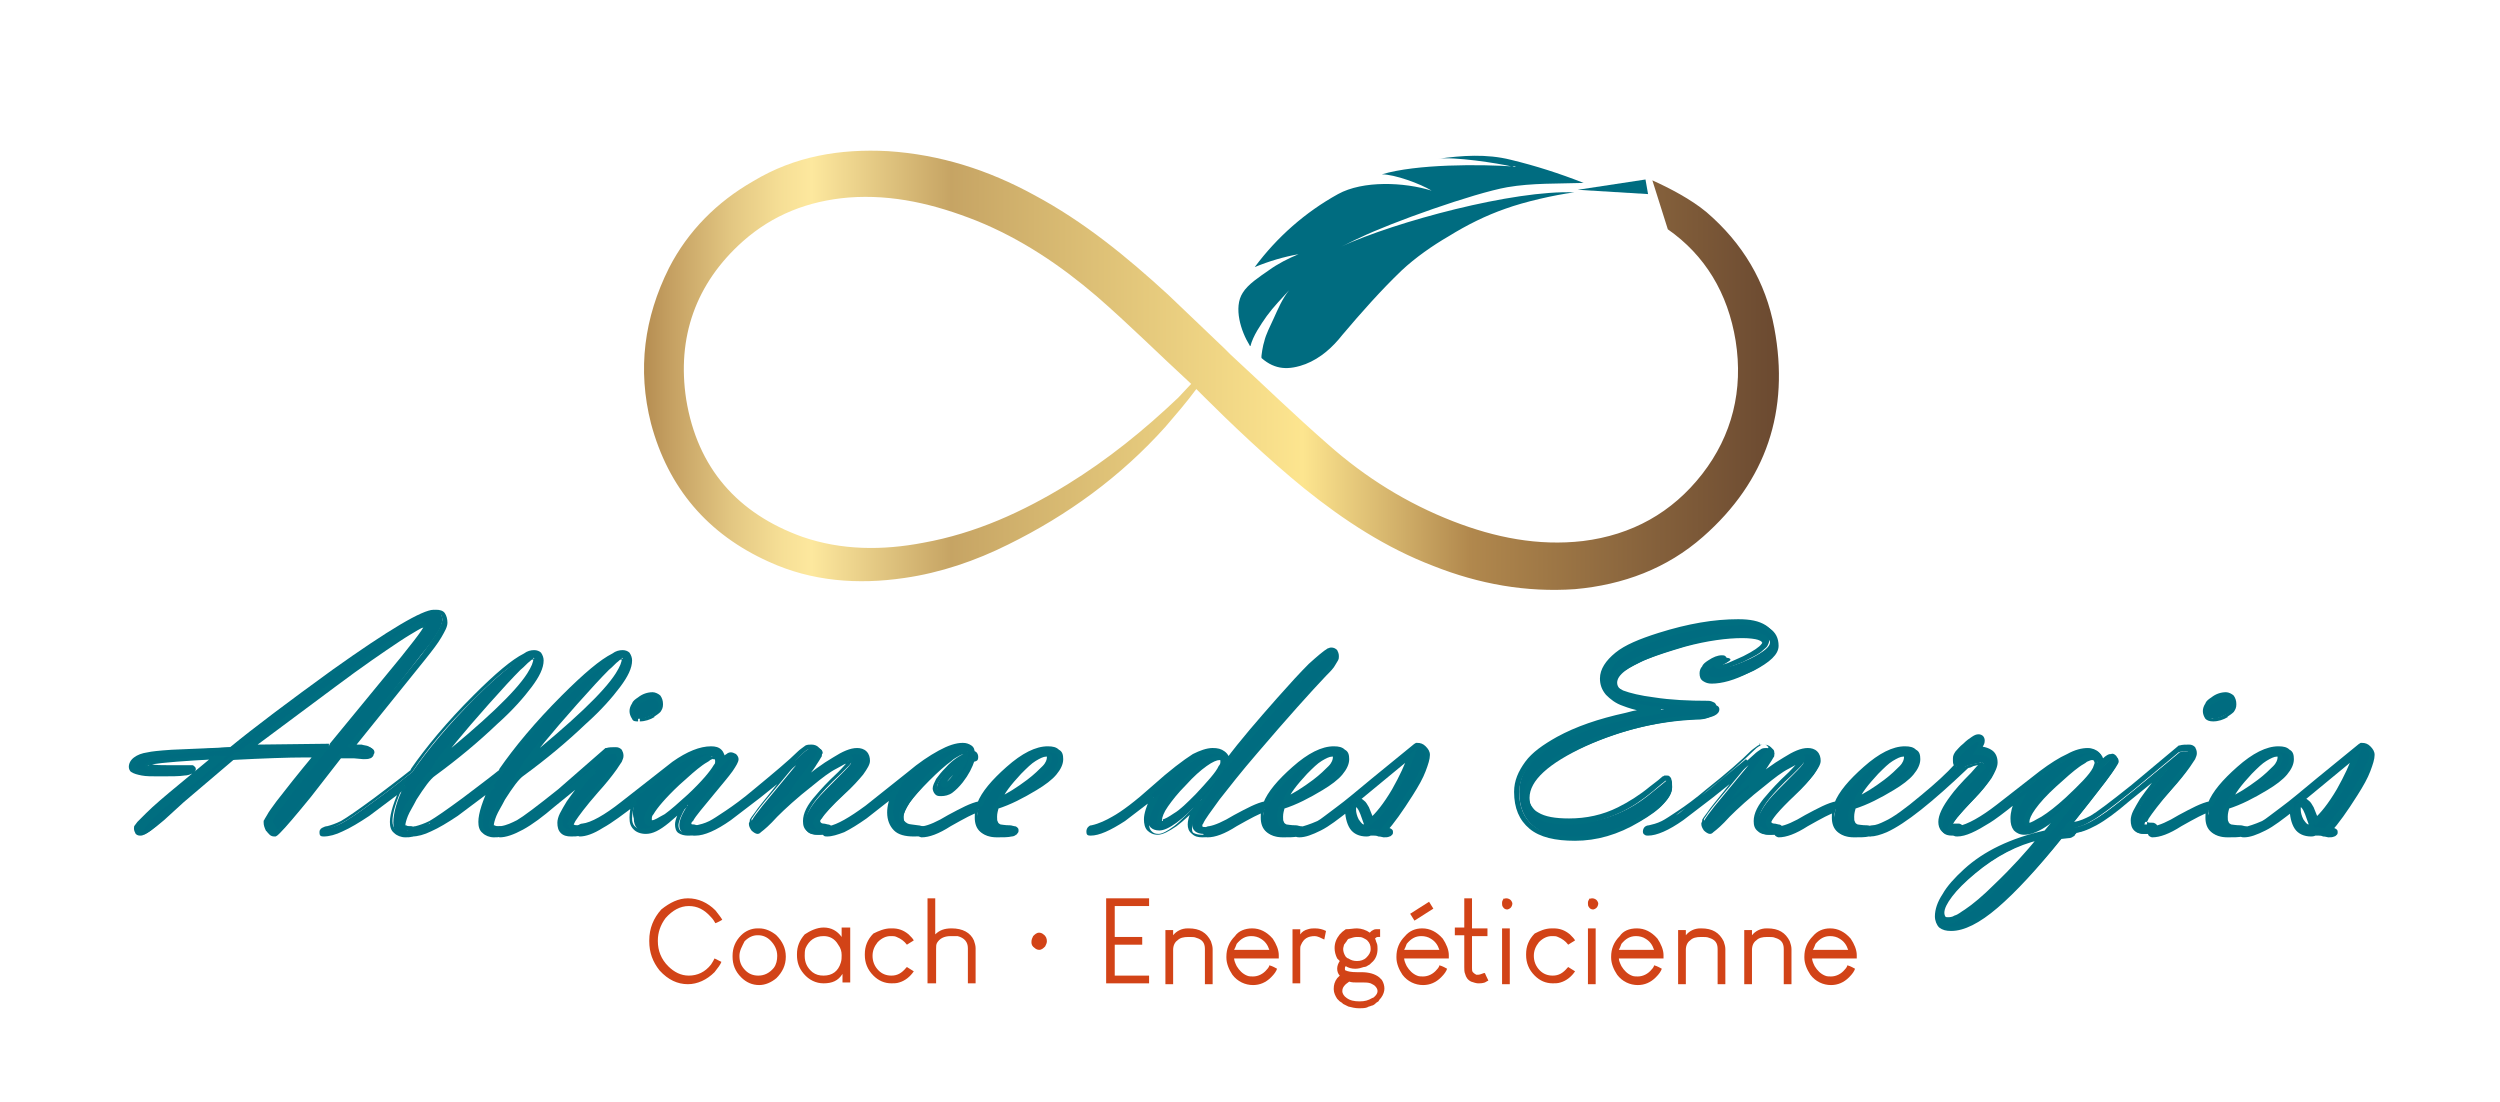 <?xml version="1.0" encoding="utf-8"?>
<!-- Generator: Adobe Illustrator 27.3.1, SVG Export Plug-In . SVG Version: 6.00 Build 0)  -->
<svg version="1.1" id="Calque_1" xmlns="http://www.w3.org/2000/svg" xmlns:xlink="http://www.w3.org/1999/xlink" x="0px" y="0px"
	 viewBox="0 0 291.1 128.3" style="enable-background:new 0 0 291.1 128.3;" xml:space="preserve">
<style type="text/css">
	.st0{fill:#D24317;}
	.st1{fill:#006C80;}
	.st2{fill:#006E80;}
	.st3{fill:url(#SVGID_1_);}
</style>
<g>
	<path class="st0" d="M80.1,104.6L80.1,104.6c1.2,0,2.3,0.5,3.2,1.4c0.4,0.5,0.7,0.9,0.8,1.1c-0.5,0.3-0.8,0.4-0.8,0.4
		c-0.1-0.2-0.3-0.5-0.5-0.7c-0.8-0.9-1.6-1.3-2.6-1.3h0c-1,0-1.9,0.5-2.7,1.4c-0.6,0.8-0.9,1.7-0.9,2.6v0.1c0,1.1,0.4,2.1,1.2,2.9
		c0.7,0.7,1.5,1.1,2.4,1.1c1,0,1.9-0.4,2.6-1.3c0.2-0.3,0.3-0.5,0.4-0.7l0.8,0.4c-0.1,0.3-0.4,0.7-0.8,1.2c-0.9,0.9-2,1.4-3.1,1.4
		c-1.2,0-2.3-0.5-3.3-1.6c-0.8-1-1.2-2.1-1.2-3.4v-0.1c0-1.4,0.5-2.6,1.4-3.6C78,105.1,79,104.6,80.1,104.6z"/>
	<path class="st0" d="M88.2,108.1h0.2c0.7,0,1.4,0.3,2,0.8c0.7,0.7,1.1,1.5,1.1,2.5c0,1-0.4,1.8-1.1,2.5c-0.6,0.5-1.3,0.8-2,0.8
		c-0.8,0-1.5-0.3-2.1-0.9c-0.7-0.7-1-1.5-1-2.4v-0.1c0-0.9,0.3-1.7,1-2.4C86.8,108.4,87.5,108.1,88.2,108.1z M86.1,111.3L86.1,111.3
		c0,0.7,0.2,1.2,0.7,1.7c0.4,0.4,0.9,0.6,1.5,0.6c0.7,0,1.3-0.3,1.8-0.9c0.3-0.4,0.4-0.9,0.4-1.4c0-0.7-0.3-1.3-0.8-1.8
		c-0.4-0.4-0.9-0.6-1.4-0.6h-0.1c-0.5,0-1,0.2-1.5,0.7C86.4,110.2,86.1,110.7,86.1,111.3z"/>
	<path class="st0" d="M95.9,108c0.9,0,1.6,0.4,2.1,1.1l0,0h0v-1.1l0,0H99l0,0v6.4l0,0h-0.9l0,0v-1h0c-0.5,0.8-1.2,1.1-2.2,1.1v0l0,0
		c-0.9,0-1.7-0.4-2.3-1.1c-0.6-0.7-0.8-1.4-0.8-2.2v-0.1c0-0.9,0.3-1.6,0.9-2.3C94.3,108.4,95.1,108,95.9,108z M93.7,111.3
		L93.7,111.3c0,0.8,0.3,1.4,0.9,1.9c0.4,0.3,0.8,0.4,1.3,0.4c1,0,1.7-0.5,2-1.5c0.1-0.3,0.1-0.6,0.1-0.8v-0.1c0-0.4-0.1-0.8-0.4-1.2
		c-0.4-0.7-1-1-1.7-1c-1,0-1.7,0.5-2.1,1.4C93.7,110.7,93.7,111,93.7,111.3z"/>
	<path class="st0" d="M103.7,108.1h0.2c0.7,0,1.3,0.2,1.9,0.7c0.3,0.3,0.5,0.5,0.6,0.7l-0.8,0.5c-0.3-0.4-0.7-0.7-1.2-0.9
		c-0.2-0.1-0.4-0.1-0.6-0.1h-0.1c-0.5,0-1,0.2-1.5,0.7c-0.4,0.5-0.6,1-0.6,1.6v0c0,0.6,0.2,1.2,0.7,1.7c0.4,0.4,0.9,0.6,1.5,0.6
		c0.7,0,1.2-0.3,1.7-0.9l0.1-0.1l0.8,0.5c-0.4,0.6-1,1.1-1.7,1.3c-0.3,0.1-0.6,0.1-0.9,0.1c-0.8,0-1.5-0.3-2.1-0.9
		c-0.7-0.7-1-1.5-1-2.4v-0.1c0-0.9,0.3-1.7,1-2.4C102.3,108.4,103,108.1,103.7,108.1z"/>
	<path class="st0" d="M108,104.6h0.9l0,0v4.2c0.5-0.5,1.1-0.7,1.9-0.7c1.3,0,2.2,0.5,2.6,1.4c0.1,0.3,0.2,0.6,0.2,0.9v4.1l0,0h-0.9
		l0,0v-4.1c0-0.7-0.4-1.2-1.2-1.4c-0.1,0-0.3,0-0.5,0h-0.3c-0.8,0-1.3,0.3-1.6,0.8c-0.1,0.2-0.1,0.4-0.1,0.7v4l0,0H108l0,0
		L108,104.6L108,104.6z"/>
	<path class="st0" d="M120.3,109c0.2-0.2,0.4-0.4,0.7-0.4h0c0.2,0,0.4,0.1,0.5,0.2c0.3,0.2,0.4,0.5,0.4,0.8c0,0.2-0.1,0.4-0.2,0.6
		c-0.2,0.2-0.4,0.4-0.7,0.4c-0.2,0-0.4-0.1-0.5-0.2c-0.3-0.2-0.4-0.4-0.4-0.7v0C120.1,109.4,120.2,109.2,120.3,109z"/>
	<path class="st0" d="M128.8,104.6h5l0,0v0.9l0,0h-4v3.6h3.2l0,0v0.9l0,0h-3.2v3.6h4l0,0v0.9l0,0h-5l0,0L128.8,104.6L128.8,104.6z"
		/>
	<path class="st0" d="M138.3,108.1h0.1c1.3,0,2.1,0.5,2.6,1.5c0.1,0.3,0.2,0.6,0.2,0.9v4.1l0,0h-0.9l0,0v-4.1c0-0.7-0.3-1.1-1-1.3
		c-0.2-0.1-0.5-0.1-0.9-0.1c-0.6,0-1,0.1-1.3,0.4c-0.3,0.2-0.5,0.6-0.5,1.1v4l0,0h-0.9l0,0v-6.3l0,0h0.9l0,0v0.6
		C137,108.4,137.6,108.1,138.3,108.1z"/>
	<path class="st0" d="M145.8,108.1c0.9,0,1.7,0.4,2.4,1.2c0.4,0.6,0.7,1.3,0.7,1.9v0.1c0,0.2,0,0.3,0,0.3h-5.2
		c0,0.2,0.1,0.5,0.3,0.9c0.3,0.5,0.7,0.9,1.2,1.1c0.2,0.1,0.5,0.1,0.7,0.1c0.6,0,1.2-0.3,1.6-0.8c0.2-0.2,0.3-0.4,0.3-0.5h0
		c0.4,0.1,0.7,0.3,0.9,0.4c-0.1,0.3-0.3,0.6-0.7,1c-0.6,0.6-1.3,0.9-2.1,0.9c-0.9,0-1.8-0.4-2.4-1.2c-0.4-0.6-0.7-1.3-0.7-2v-0.1
		c0-0.9,0.3-1.7,1-2.4C144.2,108.4,145,108.1,145.8,108.1z M143.7,110.6h4.1c-0.2-0.6-0.5-1-1-1.3c-0.3-0.2-0.7-0.3-1.1-0.3
		c-0.7,0-1.2,0.3-1.7,0.9C143.9,110.2,143.8,110.4,143.7,110.6z"/>
	<path class="st0" d="M153.1,108.1c0.5,0,0.9,0.1,1.3,0.3l-0.2,1h0c-0.4-0.2-0.8-0.4-1.1-0.4c-0.8,0-1.3,0.3-1.6,1
		c-0.1,0.2-0.1,0.3-0.1,0.5v4l0,0h-0.9l0,0v-6.3l0,0h0.9l0,0v0.6h0c0.2-0.3,0.5-0.5,0.9-0.6C152.6,108.1,152.9,108.1,153.1,108.1z"
		/>
	<path class="st0" d="M158,108.1c0.5,0,1.1,0.2,1.5,0.5c0.1-0.1,0.2-0.2,0.2-0.2c0.2-0.1,0.3-0.2,0.5-0.2c0.1,0,0.2,0,0.3,0h0.2l0,0
		v0.9l0,0h-0.2c-0.1,0-0.2,0-0.3,0.1c0,0-0.1,0.1-0.1,0.1c0.1,0.1,0.1,0.3,0.2,0.5c0.1,0.2,0.1,0.5,0.1,0.7c0,0.6-0.2,1.2-0.7,1.6
		c-0.2,0.2-0.3,0.3-0.4,0.3c-0.1,0.1-0.3,0.2-0.5,0.2c-0.3,0.1-0.6,0.2-1,0.2h0c-0.4,0-0.8-0.1-1.1-0.3c-0.1,0.1-0.1,0.2-0.1,0.3
		c0,0.1,0,0.2,0.1,0.2c0.2,0.1,0.6,0.2,1.3,0.2l0.5,0c0.9,0,1.6,0.2,2.1,0.6c0.1,0.1,0.2,0.2,0.3,0.3c0.2,0.3,0.3,0.7,0.3,1
		s-0.1,0.7-0.4,1.1c-0.1,0.1-0.2,0.2-0.3,0.4c-0.2,0.1-0.3,0.2-0.4,0.3c-0.1,0.1-0.3,0.2-0.4,0.2c-0.2,0.1-0.4,0.1-0.5,0.2
		c-0.3,0.1-0.6,0.1-0.8,0.1h-0.2c-0.4,0-0.8-0.1-1.2-0.2c-0.2-0.1-0.4-0.2-0.6-0.3c-0.1-0.1-0.2-0.2-0.4-0.3
		c-0.1-0.1-0.2-0.2-0.3-0.3c-0.2-0.3-0.4-0.7-0.4-1.1v-0.1c0-0.4,0.1-0.8,0.4-1.2c0.1-0.1,0.2-0.2,0.3-0.3l0,0
		c-0.2-0.2-0.3-0.5-0.3-0.8v0c0-0.3,0.1-0.6,0.3-0.9c0,0,0,0,0,0c-0.1-0.1-0.2-0.2-0.3-0.3c-0.2-0.4-0.3-0.8-0.3-1.2
		c0-0.6,0.2-1.1,0.6-1.6c0.2-0.2,0.3-0.3,0.3-0.3c0.1-0.1,0.3-0.2,0.4-0.3C157.2,108.2,157.6,108.1,158,108.1z M156.3,115.4
		L156.3,115.4c0,0.3,0.2,0.6,0.5,0.8c0.4,0.3,0.9,0.4,1.5,0.4c0.6,0,1-0.1,1.5-0.4c0.1,0,0.2-0.1,0.3-0.2c0.2-0.2,0.3-0.4,0.3-0.6v0
		c0-0.2-0.1-0.4-0.3-0.6c-0.1-0.1-0.3-0.2-0.5-0.3c-0.3-0.1-0.6-0.1-0.8-0.1H158c-0.3,0-0.6,0-0.9-0.1c-0.1,0.1-0.3,0.2-0.4,0.3
		C156.4,114.9,156.3,115.1,156.3,115.4z M156.4,110.5L156.4,110.5c0,0.3,0.1,0.6,0.3,0.9c0.1,0.1,0.2,0.2,0.3,0.2
		c0.3,0.2,0.6,0.3,1,0.3c0.4,0,0.8-0.1,1.1-0.4c0.3-0.3,0.5-0.6,0.5-1c0-0.4-0.1-0.7-0.4-1c-0.1-0.1-0.3-0.2-0.5-0.3
		c-0.2-0.1-0.4-0.1-0.7-0.1h0c-0.3,0-0.6,0.1-0.9,0.2c-0.1,0-0.2,0.1-0.3,0.3c-0.1,0.1-0.2,0.3-0.3,0.4
		C156.5,110.1,156.4,110.3,156.4,110.5z"/>
	<path class="st0" d="M165.6,108.1c0.9,0,1.7,0.4,2.4,1.2c0.4,0.6,0.7,1.3,0.7,1.9v0.1c0,0.2,0,0.3,0,0.3h-5.2
		c0,0.2,0.1,0.5,0.3,0.9c0.3,0.5,0.7,0.9,1.2,1.1c0.2,0.1,0.5,0.1,0.7,0.1c0.6,0,1.2-0.3,1.6-0.8c0.2-0.2,0.3-0.4,0.3-0.5h0
		c0.4,0.1,0.7,0.3,0.9,0.4c-0.1,0.3-0.3,0.6-0.7,1c-0.6,0.6-1.3,0.9-2.1,0.9c-0.9,0-1.8-0.4-2.4-1.2c-0.4-0.6-0.7-1.3-0.7-2v-0.1
		c0-0.9,0.3-1.7,1-2.4C164.1,108.4,164.8,108.1,165.6,108.1z M163.5,110.6h4.1c-0.2-0.6-0.5-1-1-1.3c-0.3-0.2-0.7-0.3-1.1-0.3
		c-0.7,0-1.2,0.3-1.7,0.9C163.7,110.2,163.6,110.4,163.5,110.6z M166.9,105.8l-2.2,1.4l-0.5-0.8l2.2-1.4L166.9,105.8z"/>
	<path class="st0" d="M170.5,104.6h0.9l0,0v3.5h1.8l0,0v0.9l0,0h-1.8v3.7c0,0.2,0,0.4,0.1,0.5c0.1,0.1,0.2,0.2,0.4,0.3
		c0.1,0,0.1,0,0.2,0h0c0.2,0,0.4-0.1,0.7-0.2l0.1,0c0.2,0.5,0.4,0.8,0.4,0.9c-0.1,0-0.2,0.1-0.4,0.2c-0.3,0.1-0.6,0.1-0.7,0.1h-0.1
		c-0.2,0-0.5-0.1-0.8-0.2c-0.4-0.2-0.6-0.5-0.7-0.9c-0.1-0.2-0.1-0.5-0.1-0.8v-3.7h-1.1l0,0v-0.9l0,0h1.1V104.6z"/>
	<path class="st0" d="M175.4,104.6L175.4,104.6c0.2,0,0.4,0.1,0.5,0.2c0.1,0.1,0.2,0.3,0.2,0.4v0c0,0.2-0.1,0.4-0.2,0.5
		c-0.1,0.1-0.3,0.2-0.4,0.2h0c-0.2,0-0.4-0.1-0.5-0.3c-0.1-0.1-0.1-0.3-0.1-0.4v-0.1c0-0.2,0.1-0.3,0.2-0.5
		C175.1,104.7,175.2,104.6,175.4,104.6z M174.9,108.1h0.9l0,0v6.5l0,0h-0.9l0,0L174.9,108.1L174.9,108.1z"/>
	<path class="st0" d="M180.7,108.1h0.2c0.7,0,1.3,0.2,1.9,0.7c0.3,0.3,0.5,0.5,0.6,0.7l-0.8,0.5c-0.3-0.4-0.7-0.7-1.2-0.9
		c-0.2-0.1-0.4-0.1-0.6-0.1h-0.1c-0.5,0-1,0.2-1.5,0.7c-0.4,0.5-0.6,1-0.6,1.6v0c0,0.6,0.2,1.2,0.7,1.7c0.4,0.4,0.9,0.6,1.5,0.6
		c0.7,0,1.2-0.3,1.7-0.9l0.1-0.1l0.8,0.5c-0.4,0.6-1,1.1-1.7,1.3c-0.3,0.1-0.6,0.1-0.9,0.1c-0.8,0-1.5-0.3-2.1-0.9
		c-0.7-0.7-1-1.5-1-2.4v-0.1c0-0.9,0.3-1.7,1-2.4C179.3,108.4,179.9,108.1,180.7,108.1z"/>
	<path class="st0" d="M185.4,104.6L185.4,104.6c0.2,0,0.4,0.1,0.5,0.2c0.1,0.1,0.2,0.3,0.2,0.4v0c0,0.2-0.1,0.4-0.2,0.5
		c-0.1,0.1-0.3,0.2-0.4,0.2h0c-0.2,0-0.4-0.1-0.5-0.3c-0.1-0.1-0.1-0.3-0.1-0.4v-0.1c0-0.2,0.1-0.3,0.2-0.5
		C185.1,104.7,185.2,104.6,185.4,104.6z M184.9,108.1h0.9l0,0v6.5l0,0h-0.9l0,0L184.9,108.1L184.9,108.1z"/>
	<path class="st0" d="M190.6,108.1c0.9,0,1.7,0.4,2.4,1.2c0.4,0.6,0.7,1.3,0.7,1.9v0.1c0,0.2,0,0.3,0,0.3h-5.2
		c0,0.2,0.1,0.5,0.3,0.9c0.3,0.5,0.7,0.9,1.2,1.1c0.2,0.1,0.5,0.1,0.7,0.1c0.6,0,1.2-0.3,1.6-0.8c0.2-0.2,0.3-0.4,0.3-0.5h0
		c0.4,0.1,0.7,0.3,0.9,0.4c-0.1,0.3-0.3,0.6-0.7,1c-0.6,0.6-1.3,0.9-2.1,0.9c-0.9,0-1.8-0.4-2.4-1.2c-0.4-0.6-0.7-1.3-0.7-2v-0.1
		c0-0.9,0.3-1.7,1-2.4C189,108.4,189.7,108.1,190.6,108.1z M188.5,110.6h4.1c-0.2-0.6-0.5-1-1-1.3c-0.3-0.2-0.7-0.3-1.1-0.3
		c-0.7,0-1.2,0.3-1.7,0.9C188.7,110.2,188.6,110.4,188.5,110.6z"/>
	<path class="st0" d="M198,108.1h0.1c1.3,0,2.1,0.5,2.6,1.5c0.1,0.3,0.2,0.6,0.2,0.9v4.1l0,0h-0.9l0,0v-4.1c0-0.7-0.3-1.1-1-1.3
		c-0.2-0.1-0.5-0.1-0.9-0.1c-0.6,0-1,0.1-1.3,0.4c-0.3,0.2-0.5,0.6-0.5,1.1v4l0,0h-0.9l0,0v-6.3l0,0h0.9l0,0v0.6
		C196.7,108.4,197.3,108.1,198,108.1z"/>
	<path class="st0" d="M205.7,108.1h0.1c1.3,0,2.1,0.5,2.6,1.5c0.1,0.3,0.2,0.6,0.2,0.9v4.1l0,0h-0.9l0,0v-4.1c0-0.7-0.3-1.1-1-1.3
		c-0.2-0.1-0.5-0.1-0.9-0.1c-0.6,0-1,0.1-1.3,0.4c-0.3,0.2-0.5,0.6-0.5,1.1v4l0,0h-0.9l0,0v-6.3l0,0h0.9l0,0v0.6
		C204.4,108.4,205,108.1,205.7,108.1z"/>
	<path class="st0" d="M213.1,108.1c0.9,0,1.7,0.4,2.4,1.2c0.4,0.6,0.7,1.3,0.7,1.9v0.1c0,0.2,0,0.3,0,0.3H211c0,0.2,0.1,0.5,0.3,0.9
		c0.3,0.5,0.7,0.9,1.2,1.1c0.2,0.1,0.5,0.1,0.7,0.1c0.6,0,1.2-0.3,1.6-0.8c0.2-0.2,0.3-0.4,0.3-0.5h0c0.4,0.1,0.7,0.3,0.9,0.4
		c-0.1,0.3-0.3,0.6-0.7,1c-0.6,0.6-1.3,0.9-2.1,0.9c-0.9,0-1.8-0.4-2.4-1.2c-0.4-0.6-0.7-1.3-0.7-2v-0.1c0-0.9,0.3-1.7,1-2.4
		C211.6,108.4,212.3,108.1,213.1,108.1z M211.1,110.6h4.1c-0.2-0.6-0.5-1-1-1.3c-0.3-0.2-0.7-0.3-1.1-0.3c-0.7,0-1.2,0.3-1.7,0.9
		C211.3,110.2,211.2,110.4,211.1,110.6z"/>
</g>
<g>
	<path class="st1" d="M40.8,86.9h1.6c0.8,0.1,1.2,0.3,1.2,0.7c0,0.3-0.3,0.4-0.9,0.4l-1.1-0.1l-1.7,0l-3.6,4.6c-2.4,3-3.8,4.6-4,4.6
		c-0.2,0-0.4-0.2-0.6-0.5c-0.2-0.3-0.3-0.6-0.3-0.8c0-0.4,2-3,6-7.8H36c-1.9,0-4.8,0.1-8.6,0.3l-6,5.1l-2.3,2.1
		c-1.3,1.1-2,1.6-2.3,1.6c-0.3,0-0.5-0.2-0.5-0.5c0-0.4,1.7-2.1,5.1-4.9l4.1-3.4c-5.4,0.3-8.2,0.5-8.4,0.8v0c0,0.2,0.8,0.3,2.5,0.3
		l2.4,0c0.3,0,0.5,0.1,0.5,0.2c0,0.3-1.3,0.5-3.9,0.5c-2.2,0-3.3-0.3-3.3-0.8c0-0.7,0.6-1.2,1.9-1.5c0.4-0.1,1.3-0.2,2.7-0.3
		l6.9-0.5c2.8-2.3,6.8-5.3,11.9-9c6.6-4.7,10.5-7,11.8-7c0.6,0,1,0.4,1,1.2c0,0.7-0.8,2.1-2.5,4.1L40.8,86.9z M38.3,86.9l8.3-10.1
		l1.5-1.9c0.7-0.8,1.1-1.5,1.3-1.9l0-0.1c0-0.1-0.1-0.2-0.2-0.2c-0.6,0-4.1,2.4-10.5,7.1L29,87L38.3,86.9z"/>
	<path class="st2" d="M40.8,86.9v0.3h1.6v-0.3l0,0.3c0.4,0,0.6,0.1,0.8,0.2c0.1,0,0.1,0.1,0.1,0.1l0,0.1h0l0,0l0,0h0l0,0l0,0l0,0
		l0,0l0,0l0,0l0,0c0,0-0.1,0-0.2,0.1c-0.1,0-0.2,0-0.4,0V88l0-0.3l-1.2-0.1l-1.8,0l-3.7,4.7l0,0c-1.2,1.5-2.2,2.7-2.8,3.4
		c-0.3,0.4-0.6,0.7-0.8,0.8c-0.1,0.1-0.2,0.2-0.2,0.2l0,0l0.1,0.1v-0.2c-0.1,0-0.1,0-0.1,0l0.1,0.1v-0.2c0,0-0.1,0-0.1-0.1
		c-0.1-0.1-0.1-0.1-0.2-0.3l0,0l0,0c-0.2-0.3-0.2-0.5-0.2-0.6h-0.1l0.1,0l0,0h-0.1l0.1,0c0,0,0-0.1,0.1-0.2c0.2-0.4,0.9-1.3,1.8-2.5
		c1-1.2,2.3-2.9,4-5l0.4-0.5h-2h0c-1.9,0-4.8,0.1-8.6,0.3l-0.1,0l-6.1,5.2l-2.3,2.1l0.2,0.2L19,95.2c-0.6,0.5-1.1,0.9-1.5,1.2
		c-0.2,0.1-0.3,0.2-0.4,0.3c-0.1,0-0.1,0-0.1,0.1l0,0l0,0l0,0.1v-0.1l0,0l0,0.1v-0.1c-0.1,0-0.1,0-0.2,0c0,0,0,0,0-0.2h-0.1l0.1,0
		l0,0h-0.1l0.1,0l0,0c0-0.1,0.2-0.3,0.4-0.6c0.7-0.8,2.2-2.2,4.6-4.1l4.7-3.9l-0.9,0c-2.7,0.1-4.8,0.3-6.2,0.4
		c-0.7,0.1-1.2,0.1-1.6,0.2c-0.2,0-0.3,0.1-0.5,0.1c-0.1,0-0.1,0-0.2,0.1c-0.1,0-0.1,0.1-0.2,0.2l0,0.1v0.1c0,0.1,0.1,0.2,0.1,0.3
		c0.1,0.1,0.2,0.1,0.4,0.2c0.4,0.1,1.2,0.2,2.3,0.2h0l2.4,0l0,0l0.1,0c0.1,0,0.1,0,0.1,0l0,0l0,0l0.1-0.1l-0.1,0.1l0,0l0.1-0.1
		l-0.1,0.1l0.1-0.1l-0.1,0l0,0.1l0.1-0.1l-0.1,0h0.2l-0.2-0.1l0,0.1h0.2l-0.2-0.1l0.1,0l-0.1-0.1l0,0l0.1,0l-0.1-0.1l0,0
		c0,0-0.2,0.1-0.3,0.1c-0.6,0.1-1.7,0.2-3.2,0.2c-1.1,0-1.9-0.1-2.4-0.2c-0.3-0.1-0.4-0.1-0.5-0.2c-0.1-0.1-0.1-0.1-0.1-0.1
		c0-0.3,0.1-0.4,0.4-0.7c0.3-0.2,0.7-0.4,1.3-0.5l0,0l0,0c0.3-0.1,1.2-0.2,2.7-0.3l7-0.5l0.1-0.1c2.8-2.3,6.8-5.3,11.9-9
		c3.3-2.3,5.9-4.1,7.9-5.2c1-0.6,1.8-1,2.4-1.3c0.6-0.3,1.1-0.4,1.3-0.4c0.3,0,0.4,0.1,0.5,0.2c0.1,0.1,0.2,0.4,0.2,0.7
		c0,0.2-0.2,0.7-0.6,1.4c-0.4,0.7-1,1.5-1.8,2.6l-8.7,10.8h0.6V86.9l0.2,0.2l8.3-10.3c0.8-1,1.5-1.9,1.9-2.6
		c0.4-0.7,0.7-1.2,0.7-1.7c0-0.4-0.1-0.8-0.3-1.1c-0.2-0.3-0.6-0.4-1-0.4c-0.4,0-0.9,0.2-1.6,0.5c-2,0.9-5.4,3.1-10.4,6.6
		c-5.2,3.7-9.2,6.7-12,9l0.2,0.2l0-0.3L20,87.3c-1.5,0.1-2.4,0.2-2.8,0.3l0.1,0.3l-0.1-0.3c-0.7,0.1-1.2,0.3-1.6,0.6
		c-0.4,0.3-0.6,0.7-0.6,1.1c0,0.2,0.1,0.5,0.3,0.6c0.3,0.2,0.7,0.3,1.2,0.4c0.5,0.1,1.2,0.1,2.1,0.1c1.3,0,2.3,0,2.9-0.1
		c0.3,0,0.6-0.1,0.8-0.2c0.1,0,0.2-0.1,0.3-0.2c0.1-0.1,0.2-0.2,0.2-0.3c0-0.1,0-0.2-0.1-0.3c-0.1-0.1-0.2-0.2-0.3-0.2
		c-0.1,0-0.2,0-0.3,0l-0.1,0l0,0.3l0-0.3l-2.4,0l0,0.3v-0.3c-0.8,0-1.5,0-1.9-0.1c-0.2,0-0.3-0.1-0.4-0.1l0,0l0,0l0,0l0,0l0,0l0,0
		l-0.1,0.1h0.2c0-0.1-0.1-0.1-0.1-0.1l-0.1,0.1h0.2v0h-0.3l0.3,0.2l-0.2-0.1l0.1,0.1l0,0l-0.2-0.1l0.1,0.1l-0.1-0.1l0,0.1l0,0
		l-0.1-0.1l0,0.1l0,0c0.1,0,0.3-0.1,0.7-0.2c1.2-0.2,3.7-0.4,7.5-0.6l0-0.3l-0.2-0.2l-4.1,3.4c-1.7,1.4-3,2.5-3.9,3.4
		c-0.4,0.4-0.8,0.8-1,1c-0.1,0.1-0.2,0.3-0.3,0.4c-0.1,0.1-0.1,0.2-0.1,0.4c0,0.2,0.1,0.4,0.2,0.6c0.2,0.2,0.4,0.2,0.6,0.2
		c0.2,0,0.3-0.1,0.4-0.1c0.4-0.2,1.1-0.7,2-1.6l0,0l2.3-2.1l6-5.1l-0.2-0.2l0,0.3c3.8-0.2,6.7-0.3,8.6-0.3h1.4v-0.3l-0.2-0.2
		c-2,2.4-3.5,4.3-4.5,5.6c-0.5,0.7-0.9,1.2-1.1,1.6c-0.1,0.2-0.2,0.3-0.3,0.5c0,0.1-0.1,0.1-0.1,0.2c0,0.1,0,0.1,0,0.2
		c0,0.3,0.1,0.6,0.3,1l0.3-0.2l-0.3,0.1c0.1,0.2,0.2,0.3,0.4,0.5c0.1,0.1,0.3,0.2,0.5,0.2c0.1,0,0.1,0,0.2,0
		c0.2-0.1,0.3-0.2,0.5-0.4c0.7-0.7,1.8-2,3.6-4.2l0,0l3.5-4.5l1.5,0l1.1,0.1h0c0.3,0,0.6,0,0.8-0.1c0.1,0,0.2-0.1,0.3-0.2
		c0.1-0.1,0.1-0.2,0.1-0.4c0-0.1,0-0.3-0.1-0.4c-0.1-0.2-0.3-0.3-0.5-0.4c-0.2-0.1-0.5-0.1-0.8-0.2l0,0h-1.6V86.9l0.2,0.2L40.8,86.9
		z M38.3,86.9l0.2,0.2L46.8,77l1.5-1.9l0,0c0.7-0.8,1.1-1.5,1.3-2l0,0l0-0.1l0-0.1v-0.1c0-0.1,0-0.2-0.1-0.3
		c-0.1-0.1-0.2-0.1-0.4-0.1c-0.2,0-0.3,0.1-0.5,0.1c-0.6,0.3-1.7,1-3.4,2.2c-1.7,1.2-4,2.8-6.8,4.9l0,0l-10.5,7.8l10.3-0.2l0.1-0.1
		L38.3,86.9l0-0.3L30,86.7l9-6.7l0,0c3.2-2.4,5.7-4.1,7.5-5.3c0.9-0.6,1.6-1,2.1-1.3c0.2-0.1,0.5-0.3,0.6-0.3c0.1,0,0.1-0.1,0.2-0.1
		l0,0l0,0l0-0.1l0,0.1l0,0l0-0.1l0,0.1v-0.1l0,0.1l0,0v-0.1l0,0.1l0.1-0.2l-0.1,0.1l0.1,0.1l0.1-0.2l-0.1,0.1l0.1-0.1l-0.1,0l0,0
		l0.1-0.1l-0.1,0l0,0l0,0l0,0l0,0l0,0l0,0h0.3l-0.3-0.1l0,0.1l0.3,0.1l-0.3-0.1c-0.2,0.4-0.6,1-1.3,1.9l0.2,0.2l-0.2-0.2l-1.5,1.9
		l-8.3,10.1L38.3,86.9l0-0.3L38.3,86.9z"/>
	<path class="st1" d="M47.1,91.4l-4.4,3.3c-2.4,1.6-4.1,2.4-5.2,2.4c-0.1,0-0.2-0.1-0.2-0.2c0-0.2,0.2-0.4,0.7-0.4
		c0.5-0.1,1.1-0.3,1.7-0.6c0.8-0.4,2.1-1.3,4-2.7c1.4-1,2.8-2.1,4.3-3.3c1.8-2.6,4.2-5.5,7.3-8.6c3.4-3.4,5.7-5.1,6.9-5.1
		c0.5,0,0.8,0.3,0.8,0.9c0,1.5-1.7,3.9-5.2,7.1c-2.2,2.1-4.6,4-7.2,6c-0.6,0.4-1.3,1.4-2.2,2.9c-0.9,1.5-1.4,2.5-1.4,3.2
		c0,0.3,0.3,0.4,1,0.4c0.2,0,0.2,0.1,0.2,0.3c0,0.2-0.3,0.3-0.9,0.3c-1,0-1.5-0.5-1.5-1.5C45.8,94.7,46.2,93.2,47.1,91.4z
		 M62.1,76.6c-0.5,0-2.3,1.8-5.5,5.4c-3,3.4-5,5.8-5.8,7.1c7.7-6.3,11.6-10.3,11.6-12.2C62.4,76.7,62.3,76.6,62.1,76.6z"/>
	<path class="st2" d="M47.1,91.4L47,91.1l-4.4,3.3l0.2,0.2l-0.2-0.2c-1.2,0.8-2.2,1.4-3,1.8c-0.8,0.4-1.5,0.6-2,0.6l0,0l0,0.1l0-0.1
		l0,0l0,0.1l0-0.1l-0.1,0.1l0.1-0.1l-0.1-0.1l-0.1,0.1l0.1-0.1l-0.1,0l0.1,0l0,0l-0.1,0l0.1,0l0,0l0,0l0,0l0,0l0,0l0,0h0l0,0l0,0h0
		l0,0l0,0l0,0l0,0l0,0l0,0l0,0c0,0,0.2-0.1,0.4-0.1l0-0.3l0,0.3c0.5-0.1,1.1-0.3,1.8-0.7l-0.1-0.3l0.1,0.3c0.8-0.4,2.1-1.3,4-2.7
		l-0.2-0.2l0.2,0.2c1.4-1,2.8-2.1,4.3-3.3l0,0l0,0c1.7-2.6,4.1-5.5,7.2-8.5c1.7-1.7,3.1-3,4.3-3.8c0.6-0.4,1.1-0.7,1.5-0.9
		c0.4-0.2,0.7-0.3,1-0.3c0.2,0,0.3,0.1,0.4,0.1c0.1,0.1,0.1,0.2,0.1,0.4c0,0.6-0.4,1.6-1.2,2.7c-0.9,1.2-2.2,2.6-3.9,4.2l0,0
		c-2.2,2-4.6,4-7.2,5.9l0,0c-0.7,0.5-1.4,1.5-2.3,2.9l0,0c-0.5,0.8-0.8,1.4-1.1,1.9c-0.2,0.5-0.4,1-0.4,1.4c0,0.1,0,0.3,0.1,0.4
		c0.1,0.2,0.3,0.2,0.5,0.3c0.2,0.1,0.4,0.1,0.7,0.1h0l0-0.1l-0.1,0.1l0.1,0.1l0-0.1l-0.1,0.1l0.1,0l-0.1,0l0,0l0.1,0l-0.1,0l0,0l0,0
		l0,0l0,0l0,0l0,0h0.1l-0.1-0.1l0,0.1h0.1l-0.1-0.1l0,0l0,0l0,0l0,0l0,0c0,0-0.1,0-0.2,0.1c-0.1,0-0.3,0-0.5,0
		c-0.4,0-0.7-0.1-0.9-0.3c-0.2-0.2-0.3-0.5-0.3-0.9c0-0.9,0.4-2.3,1.3-4.2l0.6-1.1l-1,0.8L47.1,91.4l-0.3-0.1
		c-0.9,1.9-1.4,3.4-1.4,4.4c0,0.5,0.1,1,0.5,1.3c0.3,0.3,0.8,0.5,1.3,0.5c0.3,0,0.6,0,0.8-0.1c0.1,0,0.2-0.1,0.3-0.2
		c0.1-0.1,0.1-0.2,0.1-0.4c0-0.1,0-0.3-0.1-0.4c-0.1-0.1-0.3-0.2-0.4-0.2c-0.3,0-0.5,0-0.6-0.1l-0.1,0l0,0c0-0.2,0.1-0.6,0.3-1.1
		c0.2-0.5,0.6-1.1,1-1.9l0,0c0.9-1.4,1.6-2.4,2.2-2.8l0,0c2.6-1.9,5-3.9,7.2-6l0,0c1.8-1.6,3.1-3.1,4-4.3c0.9-1.2,1.4-2.2,1.4-3.1
		c0-0.3-0.1-0.6-0.3-0.9c-0.2-0.2-0.5-0.3-0.8-0.3c-0.4,0-0.8,0.1-1.2,0.4c-1.4,0.7-3.3,2.3-5.9,4.9c-3.1,3.1-5.5,6-7.3,8.6l0.3,0.2
		l-0.2-0.2c-1.5,1.2-3,2.3-4.3,3.3l0,0c-1.9,1.4-3.2,2.3-3.9,2.7l0,0l0,0c-0.6,0.3-1.2,0.5-1.6,0.6l0,0l0,0c-0.2,0-0.4,0.1-0.6,0.2
		c-0.1,0.1-0.2,0.1-0.2,0.2c-0.1,0.1-0.1,0.2-0.1,0.3c0,0.1,0,0.3,0.1,0.4c0.1,0.1,0.3,0.1,0.4,0.1c0.6,0,1.4-0.2,2.2-0.6
		c0.9-0.4,1.9-1,3.1-1.8l0,0l4.4-3.3L47.1,91.4l-0.3-0.1L47.1,91.4z M62.1,76.6v-0.3c-0.2,0-0.3,0.1-0.4,0.1
		c-0.2,0.1-0.5,0.3-0.8,0.6c-0.9,0.8-2.4,2.4-4.5,4.8l0,0l0,0c-3,3.5-5,5.8-5.8,7.1l-1,1.6l1.5-1.2c3.9-3.1,6.8-5.7,8.7-7.8
		c1-1,1.7-1.9,2.2-2.7c0.5-0.8,0.8-1.4,0.8-2c0-0.1,0-0.3-0.2-0.4c-0.1-0.1-0.3-0.1-0.4-0.1V76.6v0.3l0.1,0l0,0l0-0.1l-0.1,0l0,0
		l0-0.1l-0.1,0l0,0l0,0l0,0l0,0l0,0l0,0c0,0.4-0.2,0.9-0.7,1.7c-1.4,2.2-5,5.6-10.8,10.3l0.2,0.2l0.3,0.2c0.8-1.3,2.7-3.6,5.8-7.1
		l0,0c1.6-1.8,2.8-3.1,3.7-4c0.5-0.4,0.8-0.8,1.1-1c0.1-0.1,0.2-0.2,0.3-0.2l0.1,0l0,0l0-0.1l0,0.1l0,0l0-0.1l0,0.1V76.6z"/>
	<path class="st1" d="M57.4,91.4l-4.4,3.3c-2.4,1.6-4.1,2.4-5.2,2.4c-0.1,0-0.2-0.1-0.2-0.2c0-0.2,0.2-0.4,0.7-0.4
		c0.5-0.1,1.1-0.3,1.7-0.6c0.8-0.4,2.1-1.3,4-2.7c1.4-1,2.8-2.1,4.3-3.3c1.8-2.6,4.2-5.5,7.3-8.6c3.4-3.4,5.7-5.1,6.9-5.1
		c0.5,0,0.8,0.3,0.8,0.9c0,1.5-1.7,3.9-5.2,7.1c-2.2,2.1-4.6,4-7.2,6c-0.6,0.4-1.3,1.4-2.2,2.9c-0.9,1.5-1.4,2.5-1.4,3.2
		c0,0.3,0.3,0.4,1,0.4c0.2,0,0.2,0.1,0.2,0.3c0,0.2-0.3,0.3-0.9,0.3c-1,0-1.5-0.5-1.5-1.5C56.1,94.7,56.5,93.2,57.4,91.4z
		 M72.4,76.6c-0.5,0-2.3,1.8-5.5,5.4c-3,3.4-5,5.8-5.8,7.1c7.7-6.3,11.6-10.3,11.6-12.2C72.7,76.7,72.6,76.6,72.4,76.6z"/>
	<path class="st2" d="M57.4,91.4l-0.2-0.2l-4.4,3.3l0.2,0.2l-0.2-0.2c-1.2,0.8-2.2,1.4-3,1.8c-0.8,0.4-1.5,0.6-2,0.6l0,0l0,0.1
		l0-0.1l0,0l0,0.1l0-0.1l-0.1,0.1l0.1-0.1l-0.1-0.1l-0.1,0.1l0.1-0.1l-0.1,0l0.1,0l0,0l-0.1,0l0.1,0l0,0l0,0l0,0l0,0l0,0l0,0h0l0,0
		l0,0h0l0,0l0,0l0,0l0,0l0,0l0,0l0,0c0,0,0.2-0.1,0.4-0.1l0-0.3l0,0.3c0.5-0.1,1.1-0.3,1.8-0.7L50,95.8l0.1,0.3
		c0.8-0.4,2.1-1.3,4-2.7L54,93.1l0.2,0.2c1.4-1,2.8-2.1,4.3-3.3l0,0l0,0c1.7-2.6,4.1-5.5,7.2-8.5c1.7-1.7,3.1-3,4.3-3.8
		c0.6-0.4,1.1-0.7,1.5-0.9c0.4-0.2,0.7-0.3,1-0.3c0.2,0,0.3,0.1,0.4,0.1c0.1,0.1,0.1,0.2,0.1,0.4c0,0.6-0.4,1.6-1.2,2.7
		c-0.9,1.2-2.2,2.6-3.9,4.2c-2.2,2-4.6,4-7.2,5.9l0,0c-0.7,0.5-1.4,1.5-2.3,2.9l0,0c-0.5,0.8-0.8,1.4-1.1,1.9
		c-0.2,0.5-0.4,1-0.4,1.4c0,0.1,0,0.3,0.1,0.4c0.1,0.2,0.3,0.2,0.5,0.3c0.2,0.1,0.4,0.1,0.7,0.1h0l0-0.1l-0.1,0.1l0.1,0.1l0-0.1
		l-0.1,0.1l0.1,0l-0.1,0l0,0l0.1,0l-0.1,0l0,0l0,0l0,0l0,0l0,0l0,0h0.1l-0.1-0.1l0,0.1h0.1l-0.1-0.1l0,0l0,0l0,0l0,0l0,0
		c0,0-0.1,0-0.2,0.1c-0.1,0-0.3,0-0.5,0c-0.4,0-0.7-0.1-0.9-0.3c-0.2-0.2-0.3-0.5-0.3-0.9c0-0.9,0.4-2.3,1.3-4.2l0.6-1.1l-1,0.8
		L57.4,91.4l-0.3-0.1c-0.9,1.9-1.4,3.4-1.4,4.4c0,0.5,0.1,1,0.5,1.3c0.3,0.3,0.8,0.5,1.3,0.5c0.3,0,0.6,0,0.8-0.1
		c0.1,0,0.2-0.1,0.3-0.2c0.1-0.1,0.1-0.2,0.1-0.4c0-0.1,0-0.3-0.1-0.4c-0.1-0.1-0.3-0.2-0.4-0.2c-0.3,0-0.5,0-0.6-0.1l-0.1,0l0,0
		c0-0.2,0.1-0.6,0.3-1.1c0.2-0.5,0.6-1.1,1-1.9l0,0c0.9-1.4,1.6-2.4,2.2-2.8l0,0c2.6-1.9,5-3.9,7.2-6c1.8-1.6,3.1-3.1,4-4.3
		c0.9-1.2,1.4-2.2,1.4-3.1c0-0.3-0.1-0.6-0.3-0.9c-0.2-0.2-0.5-0.3-0.8-0.3c-0.4,0-0.8,0.1-1.2,0.4c-1.4,0.7-3.3,2.3-5.9,4.9
		c-3.1,3.1-5.5,6-7.3,8.6l0.3,0.2l-0.2-0.2c-1.5,1.2-3,2.3-4.3,3.3l0,0c-1.9,1.4-3.2,2.3-3.9,2.7l0,0c-0.6,0.3-1.2,0.5-1.6,0.6l0,0
		l0,0c-0.2,0-0.4,0.1-0.6,0.2c-0.1,0.1-0.2,0.1-0.2,0.2c-0.1,0.1-0.1,0.2-0.1,0.3c0,0.1,0,0.3,0.1,0.4c0.1,0.1,0.3,0.1,0.4,0.1
		c0.6,0,1.4-0.2,2.2-0.6c0.9-0.4,1.9-1,3.1-1.8l0,0l4.4-3.3L57.4,91.4l-0.3-0.1L57.4,91.4z M72.4,76.6v-0.3c-0.2,0-0.3,0.1-0.4,0.1
		c-0.2,0.1-0.5,0.3-0.8,0.6c-0.9,0.8-2.4,2.4-4.5,4.8c-3,3.5-5,5.8-5.8,7.1l-1,1.6l1.5-1.2c3.9-3.1,6.8-5.7,8.7-7.8
		c1-1,1.7-1.9,2.2-2.7c0.5-0.8,0.8-1.4,0.8-2c0-0.1,0-0.3-0.2-0.4c-0.1-0.1-0.3-0.1-0.4-0.1V76.6v0.3l0.1,0l0,0l0-0.1l-0.1,0l0,0
		l0-0.1l-0.1,0l0,0l0,0l0,0l0,0l0,0l0,0c0,0.4-0.2,0.9-0.7,1.7c-1.4,2.2-5,5.6-10.8,10.3l0.2,0.2l0.3,0.2c0.8-1.3,2.7-3.6,5.8-7.1
		c1.6-1.8,2.8-3.1,3.7-4c0.5-0.4,0.8-0.8,1.1-1c0.1-0.1,0.2-0.2,0.3-0.2l0.1,0l0,0l0-0.1l0,0.1l0,0l0-0.1l0,0.1V76.6z"/>
	<path class="st1" d="M66.5,96c0,0.3,0.3,0.5,1,0.5c0.2,0,0.2,0.1,0.2,0.3c0,0.2-0.4,0.3-1.2,0.3c-0.9,0-1.3-0.4-1.3-1.3
		c0-1,1.3-3.1,3.9-6.2l-4.8,3.9c-2.9,2.3-4.9,3.5-6.2,3.5c-0.1,0-0.2-0.1-0.2-0.2c0-0.2,0.1-0.4,0.4-0.4c0.7-0.1,1.4-0.4,2-0.7
		c0.8-0.4,2.4-1.6,4.9-3.6l5.4-4.5c0.2-0.1,0.6-0.1,1-0.1c0.4,0,0.6,0.2,0.6,0.7c0,0.5-0.9,1.8-2.8,4C67.4,94.3,66.5,95.6,66.5,96z
		 M74.3,83.7c-0.6,0-0.8-0.3-0.8-0.9c0-0.5,0.3-0.9,0.9-1.3c0.5-0.4,1-0.5,1.6-0.5c0.6,0,0.9,0.3,0.9,1c0,0.5-0.3,0.9-0.9,1.2
		C75.4,83.6,74.8,83.7,74.3,83.7z"/>
	<path class="st2" d="M66.5,96h-0.3c0,0.1,0,0.3,0.1,0.4c0.1,0.2,0.3,0.3,0.5,0.3c0.2,0.1,0.4,0.1,0.7,0.1l0,0l0-0.1l-0.1,0.1l0.1,0
		l0-0.1l-0.1,0.1l0.1,0l-0.1,0l0,0l0.1,0l-0.1,0l0,0l0,0h0.1l-0.1-0.1l0,0.1h0.1l-0.1-0.1l0.1,0l-0.1-0.1l0,0l0.1,0l-0.1-0.1l0,0
		c0,0-0.1,0.1-0.3,0.1c-0.2,0-0.4,0-0.6,0c-0.4,0-0.6-0.1-0.8-0.2c-0.1-0.1-0.2-0.4-0.2-0.7c0-0.2,0.1-0.5,0.2-0.8
		c0.5-1.1,1.7-2.8,3.7-5.2L69,89.4l-4.8,3.9c-1.4,1.2-2.6,2-3.7,2.6c-1,0.6-1.8,0.8-2.4,0.8l0,0l0,0.1l0.1-0.1l-0.1-0.1l0,0.1
		l0.1-0.1l-0.1,0.1l0.1,0l0,0l-0.1,0.1l0.1,0l0,0c0-0.1,0-0.1,0-0.1c0,0,0,0,0.1,0l-0.1-0.3l0.1,0.3c0.8-0.1,1.5-0.4,2.1-0.8l0,0
		c0.8-0.4,2.4-1.6,4.9-3.6l0,0l5.4-4.5l-0.2-0.2l0.1,0.3c0.2-0.1,0.5-0.1,0.9-0.1c0.1,0,0.2,0,0.2,0.1c0,0,0.1,0.1,0.1,0.3
		c0,0,0,0.2-0.1,0.4c-0.3,0.6-1.2,1.8-2.6,3.4c-1,1.1-1.7,2-2.2,2.6c-0.2,0.3-0.4,0.6-0.6,0.8c-0.1,0.1-0.1,0.2-0.2,0.3
		c0,0.1-0.1,0.2-0.1,0.3H66.5h0.3h0l0,0l0,0h0l0,0c0,0,0.1-0.2,0.2-0.4c0.4-0.6,1.2-1.7,2.6-3.3c1-1.1,1.7-2,2.2-2.7
		c0.2-0.3,0.4-0.6,0.6-0.9c0.1-0.3,0.2-0.4,0.2-0.7c0-0.3-0.1-0.5-0.2-0.7c-0.2-0.2-0.4-0.3-0.7-0.3c-0.4,0-0.8,0-1.1,0.1l-0.1,0
		L65,91.9l0.2,0.2L65,91.9c-2.5,2-4.1,3.2-4.8,3.6l0,0c-0.6,0.3-1.2,0.6-1.9,0.7l0,0l0,0c-0.2,0-0.3,0.1-0.4,0.2
		c-0.1,0.1-0.2,0.3-0.2,0.5c0,0.1,0,0.3,0.1,0.4c0.1,0.1,0.3,0.2,0.4,0.2c0.7,0,1.6-0.3,2.7-0.9c1.1-0.6,2.3-1.5,3.7-2.7l4.8-3.9
		l-0.2-0.2L69,89.4c-1.3,1.6-2.3,2.9-3,3.9c-0.3,0.5-0.6,1-0.8,1.4c-0.2,0.4-0.3,0.8-0.3,1.1c0,0.5,0.1,0.9,0.4,1.2
		c0.3,0.3,0.7,0.4,1.2,0.4c0.4,0,0.7,0,1-0.1c0.1,0,0.2-0.1,0.3-0.2c0.1-0.1,0.2-0.2,0.2-0.4c0-0.1,0-0.3-0.1-0.4
		c-0.1-0.1-0.3-0.2-0.4-0.2c-0.3,0-0.6,0-0.7-0.1L66.8,96l0,0H66.5z M74.3,83.7v-0.3c-0.2,0-0.4-0.1-0.4-0.1
		c-0.1-0.1-0.1-0.2-0.1-0.4c0-0.2,0.1-0.3,0.2-0.5c0.1-0.2,0.3-0.4,0.6-0.5l0,0c0.5-0.3,0.9-0.5,1.4-0.5c0.3,0,0.4,0.1,0.5,0.2
		c0.1,0.1,0.2,0.3,0.2,0.6c0,0.2-0.1,0.3-0.2,0.5c-0.1,0.2-0.3,0.3-0.6,0.5l0,0l0,0c-0.5,0.3-1,0.4-1.4,0.4V83.7V84
		c0.6,0,1.2-0.2,1.7-0.5l-0.2-0.3l0.1,0.3c0.3-0.2,0.6-0.4,0.8-0.6c0.2-0.3,0.3-0.5,0.3-0.9c0-0.4-0.1-0.7-0.3-1
		c-0.2-0.2-0.6-0.4-0.9-0.4c-0.6,0-1.2,0.2-1.7,0.6l0,0l0,0c-0.3,0.2-0.6,0.4-0.7,0.7c-0.2,0.3-0.3,0.6-0.3,0.9
		c0,0.3,0.1,0.6,0.3,0.9C73.7,84,74,84,74.3,84V83.7z"/>
	<path class="st1" d="M74,93.3c-3.2,2.5-5.3,3.7-6.5,3.7c-0.1,0-0.2-0.1-0.2-0.2c0-0.2,0.1-0.4,0.4-0.4c1.1-0.2,2.6-1,4.6-2.6
		l2.3-1.8l3.7-2.9c1.7-1.2,3.1-1.7,4.3-1.7c0.9,0,1.4,0.4,1.5,1.3c0.5-0.4,0.8-0.7,1-0.7c0.4,0,0.6,0.2,0.6,0.5
		c0,0.4-0.9,1.7-2.7,3.8c-1.8,2.1-2.7,3.3-2.7,3.7c0,0.2,0.2,0.4,0.6,0.4c0.4,0,0.6,0.1,0.6,0.3c0,0.2-0.4,0.4-1.2,0.4
		c-0.8,0-1.2-0.3-1.2-1c0-0.6,0.3-1.3,1-2.4l-2.2,1.9c-1.1,0.8-1.9,1.2-2.6,1.2c-1,0-1.5-0.5-1.5-1.5C73.6,94.7,73.7,94,74,93.3z
		 M82.8,88.1c-0.7,0-2.1,1-4.3,3.1c-2.2,2.1-3.3,3.5-3.3,4.2c0,0.3,0.2,0.5,0.5,0.5c0.7,0,2.1-1,4.3-3.1c2.2-2,3.3-3.4,3.3-4.1
		C83.3,88.3,83.1,88.1,82.8,88.1z"/>
	<path class="st2" d="M74,93.3l-0.2-0.2c-1.6,1.2-2.9,2.2-4,2.8c-1.1,0.6-1.9,0.9-2.4,0.9l0,0l0,0.1l0.1-0.1l-0.1-0.1l0,0.1l0.1-0.1
		l-0.1,0.1l0.1,0l0,0l-0.1,0.1l0.1,0l0,0l0,0c0,0,0.1,0,0.2-0.1l-0.1-0.3l0,0.3c1.2-0.2,2.8-1.1,4.7-2.6l2.3-1.8l0,0l3.7-2.9
		l-0.2-0.2l0.2,0.2c1.6-1.1,3-1.7,4.1-1.7c0.4,0,0.7,0.1,0.8,0.3c0.2,0.2,0.3,0.4,0.4,0.8l0.1,0.6l0.4-0.4c0.2-0.2,0.4-0.4,0.5-0.5
		c0.1,0,0.1-0.1,0.2-0.1l0,0l0,0l0-0.1l0,0.1l0,0l0-0.1l0,0.1c0.2,0,0.2,0,0.2,0.1c0,0,0,0,0,0.1c0,0,0,0,0,0.1
		c-0.1,0.2-0.3,0.6-0.8,1.2c-0.4,0.6-1.1,1.3-1.8,2.3c-0.9,1.1-1.6,1.9-2.1,2.5c-0.2,0.3-0.4,0.6-0.5,0.8c-0.1,0.1-0.1,0.2-0.1,0.3
		c0,0.1-0.1,0.2-0.1,0.3c0,0.2,0.1,0.4,0.3,0.5c0.2,0.1,0.4,0.1,0.6,0.2c0.2,0,0.3,0,0.3,0.1l0,0l0,0l-0.1,0l0,0l0,0l-0.1,0h0.1
		l-0.1,0l0,0h0.1l-0.1,0l0.1,0l0-0.1l0,0l0.1,0l0-0.1l0,0c0,0-0.1,0.1-0.3,0.1c-0.2,0-0.4,0-0.6,0c-0.4,0-0.6-0.1-0.7-0.2
		c-0.1-0.1-0.2-0.3-0.2-0.6c0-0.4,0.3-1.2,0.9-2.2l1-1.6l-3.7,3.1l0.2,0.2l-0.2-0.2c-1,0.8-1.9,1.2-2.4,1.1c-0.5,0-0.7-0.1-0.9-0.3
		c-0.2-0.2-0.3-0.5-0.3-0.9c0-0.5,0.1-1.1,0.4-1.8l0.4-1l-0.9,0.7L74,93.3l-0.3-0.1c-0.3,0.7-0.4,1.4-0.4,2c0,0.6,0.1,1,0.5,1.4
		c0.3,0.3,0.8,0.5,1.4,0.5c0.8,0,1.6-0.4,2.7-1.3l0,0l2.2-1.9l-0.2-0.2l-0.3-0.2c-0.6,1.1-1,1.9-1,2.5c0,0.4,0.1,0.8,0.4,1
		c0.3,0.2,0.7,0.3,1.1,0.3c0.4,0,0.7,0,1-0.1c0.1,0,0.2-0.1,0.3-0.2c0.1-0.1,0.2-0.2,0.2-0.4c0-0.1,0-0.2-0.1-0.3
		c-0.1-0.1-0.2-0.2-0.3-0.2c-0.1,0-0.3-0.1-0.4-0.1c-0.2,0-0.3,0-0.3-0.1l0,0l0,0l0,0l0,0l0,0l0,0l0,0h0l0,0l0,0h0l0,0
		c0,0,0-0.2,0.2-0.3c0.3-0.6,1.2-1.6,2.5-3.2c0.9-1.1,1.6-1.9,2.1-2.6c0.2-0.3,0.4-0.6,0.5-0.8c0.1-0.2,0.2-0.4,0.2-0.6
		c0-0.2-0.1-0.4-0.3-0.6c-0.2-0.1-0.4-0.2-0.6-0.2c-0.2,0-0.4,0.1-0.5,0.2c-0.2,0.1-0.4,0.3-0.6,0.5l0.2,0.2l0.3,0
		c-0.1-0.5-0.2-0.9-0.5-1.2c-0.3-0.3-0.7-0.4-1.2-0.4c-1.3,0-2.8,0.6-4.5,1.8l0,0l-3.7,2.9l0,0l-2.3,1.8c-1.9,1.5-3.5,2.4-4.5,2.5
		l0,0c-0.2,0-0.3,0.1-0.5,0.2C67,96.5,67,96.7,67,96.8c0,0.1,0,0.3,0.1,0.4c0.1,0.1,0.3,0.2,0.4,0.2c0.7,0,1.6-0.3,2.7-1
		c1.1-0.6,2.4-1.6,4-2.8L74,93.3l-0.3-0.1L74,93.3z M82.8,88.1v-0.3c-0.2,0-0.5,0.1-0.8,0.2c-0.9,0.4-2.1,1.4-3.7,3
		c-1.1,1-1.9,1.9-2.5,2.6c-0.3,0.4-0.5,0.7-0.6,1c-0.1,0.3-0.2,0.5-0.2,0.8c0,0.2,0,0.4,0.2,0.6c0.2,0.2,0.4,0.2,0.6,0.2
		c0.2,0,0.5-0.1,0.8-0.2c0.9-0.4,2.1-1.4,3.8-2.9c1.1-1,2-1.9,2.5-2.6c0.3-0.4,0.5-0.7,0.7-1c0.2-0.3,0.2-0.5,0.2-0.8
		c0-0.2-0.1-0.5-0.2-0.6c-0.2-0.2-0.4-0.3-0.6-0.2V88.1v0.3c0.1,0,0.1,0,0.2,0c0,0,0.1,0.1,0.1,0.2c0,0.1,0,0.3-0.2,0.5
		c-0.4,0.7-1.4,1.9-3,3.4c-1.1,1-2,1.8-2.7,2.3c-0.4,0.2-0.7,0.4-0.9,0.5c-0.2,0.1-0.4,0.2-0.5,0.2c-0.1,0-0.1,0-0.1,0
		c0,0,0,0,0-0.2c0-0.1,0-0.3,0.2-0.5c0.4-0.7,1.4-1.9,3-3.4c1.1-1,2-1.8,2.7-2.3c0.4-0.3,0.7-0.4,0.9-0.6c0.2-0.1,0.4-0.2,0.5-0.2
		V88.1z"/>
	<path class="st1" d="M92.8,91.7c3.2-2.7,5.5-4.1,6.8-4.1c0.8,0,1.3,0.4,1.3,1.2c0,0.7-0.9,2-2.8,3.8c-1.9,1.8-2.8,2.9-2.8,3.3
		c0,0.4,0.2,0.6,0.6,0.6c0.4,0,0.6,0.1,0.6,0.3c0,0.2-0.4,0.4-1.3,0.4c-1,0-1.5-0.4-1.5-1.3c0-0.7,0.5-1.7,1.4-2.8
		c0.5-0.6,1.4-1.5,2.6-2.7c0.9-0.9,1.4-1.4,1.4-1.6c0-0.2-0.1-0.2-0.3-0.2c-0.7,0-2.1,0.9-4.4,2.7c-1.9,1.5-3.3,2.7-4.2,3.7
		c-1.2,1.2-1.9,1.8-2.1,1.8c-0.2,0-0.4-0.1-0.5-0.3c-0.2-0.2-0.2-0.4-0.2-0.6c0-0.3,0.8-1.4,2.4-3.3l2.9-3.5l-4.5,3.7L85,95.3
		c-1.7,1.2-3,1.7-3.9,1.7c-0.2,0-0.2-0.1-0.2-0.2c0-0.2,0.2-0.4,0.5-0.4c0.4-0.1,1-0.3,1.6-0.5c0.9-0.4,2.6-1.6,5.3-3.8
		c2.4-1.9,4.1-3.4,5.2-4.4c0.2-0.2,0.5-0.4,0.8-0.6c0.2-0.1,0.4-0.1,0.6-0.1c0.2,0,0.4,0.1,0.6,0.2c0.2,0.1,0.3,0.3,0.3,0.5
		C95.7,87.8,94.7,89.2,92.8,91.7z"/>
	<path class="st2" d="M92.8,91.7l0.2,0.2c1.6-1.4,3-2.4,4.1-3.1c1.1-0.7,2-1,2.5-1c0.4,0,0.6,0.1,0.7,0.2c0.1,0.1,0.2,0.3,0.2,0.7
		c0,0.2-0.2,0.7-0.7,1.3c-0.5,0.6-1.2,1.4-2.1,2.3c-1,0.9-1.7,1.7-2.2,2.2c-0.2,0.3-0.4,0.5-0.6,0.7c-0.1,0.2-0.2,0.4-0.2,0.6
		c0,0.2,0.1,0.5,0.3,0.7c0.2,0.2,0.4,0.2,0.7,0.3c0.2,0,0.3,0,0.4,0.1l0,0l0,0l0,0l0,0l0,0l0,0l0.1-0.1l-0.1,0l0,0.1l0.1-0.1l-0.1,0
		h0.1l-0.1-0.1l0,0.1h0.1l-0.1-0.1l0.1,0l-0.1-0.1l0,0l0.1,0l-0.1-0.1l-0.1,0c-0.1,0.1-0.5,0.1-0.9,0.1c-0.5,0-0.7-0.1-0.9-0.3
		c-0.2-0.1-0.3-0.4-0.3-0.8c0-0.6,0.4-1.5,1.3-2.6c0.5-0.6,1.3-1.5,2.6-2.7c0.5-0.5,0.8-0.8,1.1-1.1c0.1-0.1,0.2-0.3,0.3-0.4
		c0.1-0.1,0.1-0.2,0.1-0.4c0-0.1-0.1-0.3-0.2-0.4c-0.1-0.1-0.3-0.1-0.4-0.1c-0.2,0-0.5,0.1-0.8,0.2c-0.9,0.4-2.1,1.2-3.8,2.6
		c-1.9,1.5-3.3,2.7-4.2,3.7c-0.6,0.6-1,1.1-1.4,1.3c-0.2,0.1-0.3,0.3-0.4,0.3l-0.1,0.1l0,0l0,0.1v-0.1l0,0l0,0.1v-0.1
		c-0.1,0-0.2,0-0.3-0.2c-0.1-0.1-0.2-0.3-0.2-0.4h-0.1l0.1,0l0,0h-0.1l0.1,0l0,0c0,0,0.1-0.2,0.2-0.3c0.3-0.5,1.1-1.5,2.2-2.8
		l2.9-3.5l-0.4-0.4l-4.5,3.7l-3.3,2.6l0.2,0.2l-0.2-0.2c-1.7,1.1-3,1.7-3.7,1.7l0,0l0,0l0,0l0,0l0,0l0,0l0,0.1l0.1-0.1L81,96.8
		l0,0.1l0.1-0.1L81,96.9l0.1,0l0,0L81,96.9l0.1,0l0,0l0,0l0,0l0,0l0,0l0,0l0,0c0,0,0.1-0.1,0.2-0.1l-0.1-0.3l0.1,0.3
		c0.5-0.1,1-0.3,1.6-0.6l-0.1-0.3l0.1,0.3c0.5-0.2,1.1-0.6,2-1.3c0.9-0.6,2-1.5,3.3-2.6c2.4-1.9,4.1-3.4,5.2-4.5l0,0l0,0
		c0.2-0.2,0.4-0.4,0.8-0.6L94.1,87l0.1,0.3c0.2-0.1,0.3-0.1,0.5-0.1c0.1,0,0.3,0,0.4,0.2c0.1,0,0.1,0.1,0.1,0.1l0,0.1h0.2l-0.2,0
		l0,0h0.2l-0.2,0l0.1,0l-0.1,0l0,0l0.1,0l-0.1,0c0,0-0.1,0.2-0.2,0.3c-0.4,0.6-1.2,1.8-2.6,3.6L91,93.7l2.1-1.7L92.8,91.7l0.2,0.2
		c0.9-1.3,1.7-2.2,2.1-2.9c0.2-0.3,0.4-0.6,0.5-0.8c0.1-0.1,0.1-0.2,0.1-0.3l0-0.1c0,0,0-0.1,0-0.1c0-0.1,0-0.3-0.1-0.4
		c-0.1-0.1-0.2-0.2-0.3-0.3c-0.2-0.2-0.5-0.3-0.8-0.3c-0.2,0-0.5,0-0.7,0.1l0,0l0,0c-0.4,0.3-0.7,0.5-0.9,0.7l0.2,0.2l-0.2-0.2
		c-1,1-2.8,2.5-5.1,4.4c-1.3,1.1-2.4,1.9-3.3,2.5c-0.9,0.6-1.5,1-1.9,1.2l0,0l0,0c-0.6,0.3-1.1,0.4-1.5,0.5l0,0l0,0
		c-0.2,0-0.4,0.1-0.5,0.2c-0.1,0.1-0.2,0.3-0.2,0.5c0,0.1,0,0.3,0.2,0.4c0.1,0.1,0.3,0.1,0.4,0.1c1,0,2.4-0.6,4.1-1.8l0,0l3.4-2.6
		l2-1.6l-0.8,1c-0.8,1-1.4,1.7-1.8,2.3c-0.2,0.3-0.4,0.5-0.5,0.7c-0.1,0.1-0.1,0.2-0.1,0.3c0,0.1-0.1,0.2-0.1,0.3
		c0,0.3,0.1,0.5,0.3,0.8c0.2,0.2,0.5,0.4,0.7,0.4c0.2,0,0.3-0.1,0.4-0.2c0.4-0.3,1-0.8,1.9-1.8c0.9-0.9,2.3-2.2,4.1-3.6
		c1.1-0.9,2-1.6,2.8-2c0.4-0.2,0.7-0.4,0.9-0.5c0.2-0.1,0.4-0.1,0.5-0.1l0.1,0l0,0l0-0.1l-0.1,0l0,0l0-0.1l-0.1,0l0.1-0.1l-0.1,0
		l0,0l0.1-0.1l-0.1,0l0,0l0,0l0,0l0,0l0,0H99l-0.1,0l0,0H99l-0.1,0l0,0l0,0l0,0l0,0l0,0c0,0,0,0.1-0.1,0.1c-0.2,0.2-0.6,0.7-1.2,1.3
		c-1.3,1.2-2.1,2.1-2.6,2.7c-1,1.1-1.5,2.1-1.5,3c0,0.5,0.1,0.9,0.5,1.2c0.3,0.3,0.8,0.4,1.3,0.4c0.4,0,0.8,0,1-0.1
		c0.1,0,0.2-0.1,0.4-0.2c0.1-0.1,0.2-0.2,0.2-0.4c0-0.1,0-0.2-0.1-0.3c-0.1-0.1-0.2-0.2-0.4-0.2c-0.1,0-0.3-0.1-0.5-0.1
		c-0.2,0-0.3-0.1-0.3-0.1c0,0-0.1-0.1-0.1-0.2h0l0,0l0,0h0l0,0c0,0,0-0.1,0.2-0.3c0.3-0.5,1.2-1.5,2.6-2.8c1-0.9,1.7-1.7,2.2-2.3
		c0.5-0.7,0.8-1.2,0.8-1.6c0-0.4-0.1-0.8-0.4-1.1c-0.3-0.3-0.7-0.4-1.1-0.4c-0.8,0-1.7,0.4-2.8,1.1c-1.2,0.7-2.6,1.7-4.2,3.1
		L92.8,91.7l0.2,0.2L92.8,91.7z"/>
	<path class="st1" d="M104.3,92.1l-3.7,2.9c-1.9,1.4-3.4,2-4.4,2c-0.1,0-0.2-0.1-0.2-0.2c0-0.2,0.1-0.4,0.4-0.4
		c1.1-0.2,2.6-1,4.5-2.5l4.9-3.9c2.7-2.2,4.8-3.3,6.2-3.3c0.8,0,1.2,0.3,1.2,0.9c0.3,0,0.4,0.1,0.4,0.4c0,0.2-0.1,0.3-0.4,0.3
		c-0.2,0.8-0.7,1.7-1.3,2.5c-0.8,1-1.5,1.5-2.2,1.5c-0.4,0-0.6-0.2-0.6-0.6c0-0.6,0.5-1.3,1.4-2.2c0.8-0.8,1.5-1.3,2.2-1.6l0-0.2
		c0-0.2-0.1-0.2-0.2-0.2c-0.8,0-2.2,1.1-4.2,3.2c-2.1,2.1-3.1,3.6-3.1,4.4c0,0.5,0.2,0.9,0.7,1.1c0.2,0.1,0.7,0.2,1.3,0.2
		c0.5,0,0.7,0.2,0.7,0.3c0,0.2-0.4,0.4-1.2,0.4c-1.8,0-2.8-0.8-2.8-2.5C103.6,94,103.8,93.1,104.3,92.1z M112.2,88.8
		c-0.3,0.2-0.8,0.5-1.5,1.2c-0.7,0.7-1,1.1-1,1.4l0.1,0.1c0.3,0,0.8-0.4,1.3-1.1C111.7,89.7,112,89.2,112.2,88.8z"/>
	<path class="st2" d="M104.3,92.1l-0.2-0.2l-3.7,2.9l0.2,0.2l-0.2-0.2c-0.9,0.7-1.8,1.2-2.5,1.5c-0.7,0.3-1.3,0.5-1.7,0.5l0,0l0,0.1
		l0.1-0.1l-0.1-0.1l0,0.1l0.1-0.1l-0.1,0.1l0.1,0l0,0l-0.1,0.1l0.1,0l0,0l0,0l0,0l0,0l0,0l0,0l0-0.1c0,0,0.1,0,0.2-0.1l-0.1-0.3
		l0.1,0.3c1.2-0.2,2.7-1.1,4.6-2.5l0,0l4.9-3.9l0,0c1.3-1.1,2.5-1.9,3.5-2.4c1-0.5,1.9-0.8,2.5-0.8c0.3,0,0.6,0.1,0.7,0.2
		c0.1,0.1,0.2,0.2,0.2,0.4v0.3h0.3l0.1,0l0,0l0,0l0,0l0,0l0,0l0,0l0,0l0,0l0,0l0,0l0,0l0,0l0,0l0,0l0,0l0,0l0,0.1l0,0l0,0l0,0l0,0
		l0,0l0,0l0,0l0,0l0,0l0,0l0,0c0,0-0.1,0-0.2,0l-0.2,0l-0.1,0.2c-0.2,0.8-0.6,1.6-1.3,2.4c-0.4,0.5-0.7,0.8-1.1,1
		c-0.3,0.2-0.6,0.3-0.9,0.3c-0.2,0-0.2,0-0.3-0.1c0,0-0.1-0.1-0.1-0.2c0-0.2,0.1-0.5,0.3-0.8c0.2-0.3,0.5-0.7,1-1.1l0,0
		c0.8-0.8,1.5-1.3,2.1-1.5l0.2-0.1l0.1-0.4l0,0v0c0-0.1,0-0.3-0.2-0.4c-0.1-0.1-0.3-0.2-0.4-0.2c-0.3,0-0.5,0.1-0.8,0.2
		c-0.9,0.4-2.1,1.4-3.6,3c-1,1.1-1.8,2-2.3,2.7c-0.5,0.8-0.8,1.4-0.8,1.9c0,0.3,0.1,0.6,0.2,0.8c0.1,0.2,0.4,0.4,0.6,0.6
		c0.3,0.1,0.7,0.2,1.4,0.3l0-0.3l0,0.3c0.2,0,0.4,0.1,0.4,0.1l0,0l0,0l0,0l0,0l0,0l0,0l0.1-0.1l-0.1,0l0,0.1l0.1-0.1l-0.1,0h0.1
		l-0.1,0l0,0h0.1l-0.1,0l0.1,0l0-0.1l0,0l0.1,0l0-0.1l0,0c0,0-0.1,0.1-0.3,0.1c-0.2,0-0.4,0-0.7,0c-0.9,0-1.5-0.2-1.9-0.6
		c-0.4-0.3-0.6-0.9-0.6-1.7c0-0.6,0.2-1.4,0.7-2.4l0.5-1.1l-1,0.8L104.3,92.1L104,92c-0.5,1-0.7,1.9-0.7,2.6c0,0.9,0.3,1.6,0.8,2.1
		c0.5,0.5,1.3,0.7,2.3,0.7c0.4,0,0.8,0,1-0.1c0.1,0,0.2-0.1,0.3-0.2c0.1-0.1,0.2-0.2,0.2-0.4c0-0.1,0-0.2-0.1-0.3
		c-0.1-0.1-0.2-0.2-0.4-0.2c-0.1,0-0.3-0.1-0.5-0.1l0,0l0,0c-0.6-0.1-1-0.1-1.2-0.2c-0.2-0.1-0.3-0.2-0.4-0.3
		c-0.1-0.1-0.1-0.3-0.1-0.5c0-0.3,0.2-0.8,0.7-1.6c0.5-0.7,1.3-1.6,2.3-2.6c1-1,1.9-1.8,2.6-2.3c0.3-0.3,0.6-0.4,0.9-0.6
		c0.2-0.1,0.4-0.2,0.6-0.2l0,0l0,0l0,0l0,0l0,0l0,0l0-0.1l-0.1,0.1l0.1,0l0-0.1l-0.1,0.1l0.1,0l-0.1,0l0,0l0.1,0l-0.1,0l0,0h0.3
		l-0.3-0.1l0,0.2l0.3,0.1l-0.1-0.3c-0.7,0.3-1.5,0.8-2.3,1.7l0,0c-0.5,0.5-0.8,0.9-1.1,1.3c-0.2,0.4-0.4,0.8-0.4,1.1
		c0,0.2,0.1,0.5,0.3,0.7c0.2,0.2,0.4,0.2,0.7,0.2c0.4,0,0.9-0.1,1.3-0.4c0.4-0.3,0.8-0.7,1.2-1.2c0.7-0.9,1.1-1.7,1.4-2.6l-0.3-0.1
		l0,0.3c0.2,0,0.3,0,0.5-0.1c0.2-0.1,0.2-0.3,0.2-0.5c0-0.2-0.1-0.4-0.2-0.5c-0.1-0.1-0.3-0.2-0.5-0.2v0.3h0.3
		c0-0.4-0.1-0.7-0.4-0.9c-0.3-0.2-0.6-0.3-1-0.3c-0.8,0-1.7,0.3-2.8,0.9c-1.1,0.6-2.3,1.4-3.6,2.5l0.2,0.2l-0.2-0.2l-4.9,3.9
		l0.2,0.2l-0.2-0.2c-1.9,1.4-3.3,2.2-4.3,2.4l0,0l0,0c-0.2,0-0.3,0.1-0.5,0.2c-0.1,0.1-0.2,0.3-0.2,0.5c0,0.1,0,0.3,0.1,0.4
		c0.1,0.1,0.3,0.1,0.4,0.1c0.6,0,1.2-0.2,2-0.5c0.8-0.4,1.6-0.9,2.6-1.6l0,0l3.7-2.9L104.3,92.1L104,92L104.3,92.1z M112.2,88.8
		l-0.1-0.3c-0.4,0.2-0.9,0.6-1.5,1.2l0,0c-0.3,0.3-0.6,0.6-0.8,0.9c-0.2,0.3-0.3,0.5-0.3,0.7v0.1l0.2,0.2l0.1,0.1h0.1
		c0.3,0,0.5-0.1,0.8-0.3c0.2-0.2,0.5-0.5,0.8-0.9c0.5-0.6,0.8-1.2,1-1.7l0.3-0.7l-0.7,0.3L112.2,88.8l-0.3-0.1
		c-0.2,0.4-0.5,0.9-0.9,1.5c-0.3,0.4-0.5,0.6-0.7,0.8c-0.2,0.2-0.3,0.2-0.4,0.2v0.3l0.2-0.2l-0.1-0.1l-0.2,0.2h0.3c0,0,0,0,0-0.1
		c0.1-0.2,0.4-0.6,0.9-1.1l0,0c0.6-0.6,1.1-1,1.4-1.1L112.2,88.8l-0.3-0.1L112.2,88.8z"/>
	<path class="st1" d="M113.9,94.2c-0.6,0.1-1.7,0.7-3.3,1.6c-1.4,0.8-2.5,1.2-3.3,1.2c-0.1,0-0.2-0.1-0.2-0.2c0-0.2,0.2-0.4,0.5-0.4
		c0.7-0.1,1.7-0.6,3-1.3c1.4-0.8,2.6-1.3,3.5-1.5c0.5-1.3,1.7-2.7,3.4-4.1c1.8-1.5,3.3-2.3,4.6-2.3c0.9,0,1.4,0.4,1.4,1.2
		c0,1.1-1,2.2-3,3.4c-1.5,0.9-3,1.6-4.5,2.2c-0.2,0.4-0.2,0.8-0.2,1.2c0,0.6,0.2,1,0.6,1.2c0.2,0.1,0.6,0.1,1.2,0.2
		c0.4,0,0.6,0.1,0.6,0.3c0,0.3-0.7,0.5-2.2,0.5c-1.5,0-2.3-0.7-2.3-2C113.8,94.9,113.8,94.6,113.9,94.2z M116.3,93.2
		c1.1-0.5,2.2-1.3,3.4-2.2c1.6-1.2,2.4-2.1,2.4-2.8c0-0.3-0.1-0.4-0.4-0.4c-0.8,0-1.8,0.7-3.1,2.1C117.4,91.2,116.6,92.3,116.3,93.2
		z"/>
	<path class="st2" d="M113.9,94.2l-0.1-0.3c-0.7,0.2-1.8,0.7-3.4,1.7l0,0c-1.4,0.8-2.5,1.2-3.1,1.2l0,0l0,0.1l0.1-0.1l-0.1-0.1
		l0,0.1l0.1-0.1l-0.1,0.1l0.1,0l0,0l-0.1,0.1l0.1,0l0,0l0,0c0,0,0.1,0,0.2-0.1l0,0c0.8-0.1,1.8-0.6,3.1-1.4l0,0
		c1.4-0.8,2.6-1.3,3.4-1.5l0.2,0l0.1-0.1c0.5-1.2,1.6-2.6,3.3-4l0,0c1.8-1.5,3.3-2.3,4.4-2.2c0.4,0,0.7,0.1,0.9,0.2
		c0.2,0.1,0.2,0.3,0.2,0.7c0,0.4-0.2,0.9-0.7,1.4c-0.5,0.5-1.2,1.1-2.2,1.7l0,0c-1.4,0.9-2.9,1.6-4.4,2.1l-0.1,0l-0.1,0.1
		c-0.2,0.4-0.3,0.8-0.3,1.3c0,0.3,0.1,0.6,0.2,0.9c0.1,0.3,0.4,0.5,0.6,0.6l0,0l0,0c0.3,0.1,0.7,0.2,1.3,0.2l0,0l0,0
		c0.2,0,0.3,0,0.4,0.1l0,0l0,0l-0.1,0l0,0l0,0l-0.1,0l0.1,0l-0.1,0l0,0l0.1,0l-0.1,0h0.1l-0.1-0.1l0,0.1h0.1l-0.1-0.1l0,0l0,0l0,0
		l0,0l0,0c0,0-0.2,0.1-0.5,0.1c-0.3,0-0.8,0.1-1.4,0.1c-0.7,0-1.2-0.2-1.5-0.4c-0.3-0.3-0.5-0.7-0.5-1.3c0-0.3,0-0.6,0.1-0.9
		l0.1-0.5l-0.5,0.1L113.9,94.2l-0.3-0.1c-0.1,0.4-0.1,0.7-0.1,1.1c0,0.7,0.2,1.3,0.7,1.7c0.5,0.4,1.1,0.6,1.9,0.6
		c0.7,0,1.3,0,1.7-0.1c0.2,0,0.4-0.1,0.5-0.2c0.1,0,0.1-0.1,0.2-0.2c0.1-0.1,0.1-0.2,0.1-0.3c0-0.1,0-0.2-0.1-0.3
		c-0.1-0.1-0.2-0.2-0.4-0.2c-0.1,0-0.3-0.1-0.5-0.1l0,0c-0.6,0-1-0.1-1.1-0.1l-0.1,0.3l0.1-0.3c-0.2-0.1-0.3-0.2-0.3-0.3
		c-0.1-0.1-0.1-0.3-0.1-0.6c0-0.4,0.1-0.7,0.2-1.1l-0.3-0.1l0.1,0.3c1.6-0.5,3.1-1.3,4.6-2.2l0,0c1-0.6,1.8-1.2,2.3-1.8
		c0.5-0.6,0.8-1.2,0.8-1.8c0-0.5-0.1-0.9-0.5-1.1c-0.3-0.3-0.7-0.4-1.3-0.4c-1.4,0-3,0.8-4.8,2.4l0,0c-1.7,1.5-2.9,2.9-3.4,4.2
		l0.3,0.1l-0.1-0.3c-1,0.2-2.1,0.8-3.6,1.6l0,0c-1.3,0.8-2.3,1.2-2.9,1.3l0,0c-0.2,0-0.4,0.1-0.5,0.2c-0.1,0.1-0.2,0.3-0.2,0.5
		c0,0.1,0,0.3,0.1,0.4c0.1,0.1,0.3,0.2,0.4,0.2c0.9,0,2-0.4,3.4-1.3l0,0c1.6-0.9,2.7-1.5,3.2-1.6L113.9,94.2l-0.3-0.1L113.9,94.2z
		 M116.3,93.2l0.1,0.3c1.1-0.5,2.3-1.3,3.5-2.2l0,0c0.8-0.6,1.4-1.1,1.9-1.6c0.4-0.5,0.7-1,0.7-1.4c0-0.2,0-0.4-0.2-0.5
		c-0.1-0.1-0.3-0.2-0.5-0.2c-0.5,0-1,0.2-1.5,0.6c-0.6,0.4-1.2,0.9-1.8,1.6l0,0l0,0c-1.2,1.3-2,2.4-2.4,3.4l-0.3,0.7l0.7-0.3
		L116.3,93.2l0.3,0.1c0.3-0.9,1.1-1.9,2.3-3.2l0,0c0.7-0.7,1.2-1.2,1.7-1.5c0.5-0.3,0.9-0.5,1.2-0.5l0.1,0l0,0l0,0l0,0l0,0l0,0l0,0
		l0,0l0,0.1c0,0.2-0.1,0.6-0.5,1c-0.4,0.4-1,1-1.8,1.6l0,0c-1.2,0.9-2.3,1.6-3.4,2.1L116.3,93.2l0.3,0.1L116.3,93.2z"/>
	<path class="st1" d="M134.3,92.8l-3.3,2.6c-1.7,1.1-2.9,1.7-3.8,1.7c-0.1,0-0.2-0.1-0.2-0.2c0-0.2,0.1-0.4,0.4-0.4
		c0.9-0.2,1.7-0.6,2.5-1c1.1-0.7,2.7-1.9,4.7-3.6c2-1.8,3.6-3,4.7-3.6c0.8-0.5,1.5-0.7,2.1-0.7c1.1,0,1.6,0.4,1.6,1.3
		c1.8-2.2,3.8-4.6,6-7.2c3.4-3.9,5.5-5.9,6.2-5.9c0.4,0,0.6,0.2,0.6,0.6c0,0.4-0.5,1-1.4,2c-1.8,1.9-4.4,4.8-8,9
		c-4.3,5.1-6.5,7.9-6.5,8.6c0,0.3,0.2,0.4,0.6,0.4c0.4,0,0.6,0.1,0.6,0.3c0,0.2-0.3,0.4-0.9,0.4c-0.9,0-1.4-0.4-1.4-1.2
		c0-0.6,0.4-1.6,1.2-2.9c-2.3,2.5-4,3.7-5,3.7c-0.9,0-1.4-0.5-1.4-1.5C133.5,94.8,133.7,94,134.3,92.8z M135.3,95.9c0.7,0,2-1,4-3
		c2-2,3-3.4,3-4c0-0.3-0.2-0.5-0.5-0.5c-0.8,0-2.2,1-4.1,2.9s-2.8,3.4-2.8,4.3C135,95.8,135.1,95.9,135.3,95.9z"/>
	<path class="st2" d="M134.3,92.8l-0.2-0.2l-3.3,2.6l0.2,0.2l-0.2-0.2c-1.6,1.1-2.9,1.6-3.7,1.6l0,0l0,0.1l0.1-0.1l-0.1-0.1l0,0.1
		l0.1-0.1l-0.1,0.1l0.1,0l0,0l-0.1,0.1l0.1,0l0,0l0,0l0,0l0,0l0,0l0,0c0-0.1,0-0.1,0-0.1c0,0,0,0,0.1-0.1l-0.1-0.3l0.1,0.3
		c0.9-0.2,1.8-0.6,2.6-1l0,0c1.2-0.7,2.7-1.9,4.8-3.7c2-1.8,3.6-3,4.6-3.6c0.7-0.4,1.4-0.6,2-0.6c0.5,0,0.8,0.1,1,0.3
		c0.2,0.2,0.3,0.4,0.3,0.8l0,0.8l0.5-0.6c1.8-2.2,3.8-4.6,6-7.1c1.7-2,3.1-3.4,4.1-4.4c0.5-0.5,0.9-0.8,1.3-1.1
		c0.2-0.1,0.3-0.2,0.4-0.2c0.1-0.1,0.2-0.1,0.2-0.1c0.1,0,0.2,0,0.2,0.1c0,0,0.1,0.1,0.1,0.3c0,0,0,0.1-0.1,0.2
		c-0.1,0.3-0.6,0.9-1.3,1.6l0,0c-1.8,1.9-4.4,4.9-8,9c-2.2,2.5-3.8,4.5-4.9,6c-0.5,0.7-1,1.3-1.2,1.8c-0.1,0.2-0.2,0.4-0.3,0.6
		c-0.1,0.2-0.1,0.3-0.1,0.5c0,0.2,0.1,0.4,0.3,0.6c0.2,0.1,0.4,0.2,0.6,0.2c0.2,0,0.3,0,0.3,0.1l0,0l0-0.1l-0.1,0l0,0.1l0-0.1
		l-0.1,0h0l0,0l0,0h0l0,0l0,0c0,0-0.1,0-0.2,0.1c-0.1,0-0.2,0-0.4,0c-0.4,0-0.7-0.1-0.9-0.2c-0.2-0.1-0.2-0.3-0.2-0.6
		c0-0.2,0.1-0.6,0.3-1.1c0.2-0.5,0.5-1,0.9-1.6l1.5-2.4l-1.9,2.1c-1.2,1.2-2.1,2.2-2.9,2.8c-0.8,0.6-1.4,0.9-1.8,0.9
		c-0.4,0-0.6-0.1-0.8-0.3c-0.2-0.2-0.3-0.4-0.3-0.9c0-0.5,0.2-1.3,0.8-2.4l0.5-1.1l-0.9,0.7L134.3,92.8l-0.3-0.1
		c-0.5,1.2-0.8,2-0.8,2.7c0,0.5,0.1,1,0.4,1.3c0.3,0.3,0.7,0.5,1.2,0.5c0.6,0,1.3-0.4,2.2-1c0.8-0.6,1.9-1.6,3-2.8l-0.2-0.2
		l-0.3-0.2c-0.4,0.7-0.7,1.2-0.9,1.7c-0.2,0.5-0.3,0.9-0.3,1.3c0,0.4,0.1,0.8,0.5,1.1c0.3,0.3,0.7,0.4,1.2,0.4c0.3,0,0.6,0,0.8-0.1
		c0.1,0,0.2-0.1,0.3-0.2c0.1-0.1,0.1-0.2,0.1-0.3c0-0.1,0-0.2-0.1-0.3c-0.1-0.1-0.2-0.2-0.4-0.2c-0.1,0-0.3-0.1-0.4-0.1
		c-0.2,0-0.3,0-0.3-0.1c0,0,0,0,0-0.1c0,0,0-0.1,0.1-0.2c0.2-0.5,0.9-1.4,1.9-2.8c1.1-1.4,2.5-3.2,4.4-5.4c3.5-4.1,6.2-7.1,8-9l0,0
		c0.5-0.5,0.9-0.9,1.1-1.3c0.1-0.2,0.2-0.3,0.3-0.5c0.1-0.2,0.1-0.3,0.1-0.5c0-0.3-0.1-0.5-0.2-0.7c-0.2-0.2-0.4-0.3-0.7-0.3
		c-0.2,0-0.3,0.1-0.4,0.1c-0.5,0.3-1.2,0.9-2.2,1.8c-1,1-2.2,2.3-3.7,4c-2.2,2.5-4.3,4.9-6,7.2l0.2,0.2l0.3,0c0-0.5-0.2-0.9-0.6-1.2
		c-0.4-0.3-0.8-0.4-1.4-0.4c-0.7,0-1.5,0.3-2.3,0.7c-1.1,0.7-2.7,1.9-4.7,3.7c-2,1.8-3.6,3-4.7,3.6l0,0c-0.7,0.4-1.5,0.8-2.4,1l0,0
		l0,0c-0.2,0-0.3,0.1-0.4,0.2c-0.1,0.1-0.2,0.3-0.2,0.5c0,0.1,0,0.3,0.1,0.4c0.1,0.1,0.3,0.1,0.4,0.1c1,0,2.3-0.6,4-1.7l0,0l3.4-2.6
		L134.3,92.8l-0.3-0.1L134.3,92.8z M135.3,95.9v0.3c0.2,0,0.5-0.1,0.8-0.2c0.8-0.4,1.9-1.4,3.5-2.9c1-1,1.8-1.9,2.3-2.6
		c0.3-0.3,0.5-0.7,0.6-0.9c0.1-0.3,0.2-0.5,0.2-0.8c0-0.2,0-0.4-0.2-0.6c-0.2-0.2-0.4-0.2-0.6-0.2c-0.5,0-1.1,0.3-1.8,0.8
		c-0.7,0.5-1.5,1.3-2.5,2.2c-0.9,1-1.7,1.8-2.1,2.6c-0.5,0.7-0.7,1.3-0.8,1.9c0,0.2,0,0.3,0.2,0.5c0.1,0.1,0.3,0.2,0.5,0.2V95.9
		v-0.3l-0.1,0l0,0l0,0l0,0l0,0l0,0l0,0l0,0l0,0l0,0l0,0l0,0l0,0l0-0.1c0-0.3,0.2-0.9,0.7-1.6c0.5-0.7,1.1-1.5,2.1-2.5
		c0.9-1,1.7-1.7,2.4-2.2c0.7-0.5,1.2-0.7,1.5-0.7c0.1,0,0.1,0,0.1,0c0,0,0,0.1,0,0.2c0,0.1,0,0.3-0.2,0.5c-0.3,0.7-1.3,1.8-2.7,3.3
		c-1,1-1.8,1.8-2.5,2.2c-0.3,0.2-0.6,0.4-0.8,0.5c-0.2,0.1-0.4,0.2-0.5,0.2V95.9z"/>
	<path class="st1" d="M147.2,94.2c-0.6,0.1-1.7,0.7-3.3,1.6c-1.4,0.8-2.5,1.2-3.3,1.2c-0.1,0-0.2-0.1-0.2-0.2c0-0.2,0.2-0.4,0.5-0.4
		c0.7-0.1,1.7-0.6,3-1.3c1.4-0.8,2.6-1.3,3.5-1.5c0.5-1.3,1.7-2.7,3.4-4.1c1.8-1.5,3.3-2.3,4.6-2.3c0.9,0,1.4,0.4,1.4,1.2
		c0,1.1-1,2.2-3,3.4c-1.5,0.9-3,1.6-4.5,2.2c-0.2,0.4-0.2,0.8-0.2,1.2c0,0.6,0.2,1,0.6,1.2c0.2,0.1,0.6,0.1,1.2,0.2
		c0.4,0,0.6,0.1,0.6,0.3c0,0.3-0.7,0.5-2.2,0.5c-1.5,0-2.3-0.7-2.3-2C147.1,94.9,147.1,94.6,147.2,94.2z M149.6,93.2
		c1.1-0.5,2.2-1.3,3.4-2.2c1.6-1.2,2.4-2.1,2.4-2.8c0-0.3-0.1-0.4-0.4-0.4c-0.8,0-1.8,0.7-3.1,2.1C150.7,91.2,149.9,92.3,149.6,93.2
		z"/>
	<path class="st2" d="M147.2,94.2l-0.1-0.3c-0.7,0.2-1.8,0.7-3.4,1.7l0,0c-1.4,0.8-2.5,1.2-3.1,1.2l0,0l0,0.1l0.1-0.1l-0.1-0.1
		l0,0.1l0.1-0.1l-0.1,0.1l0.1,0l0,0l-0.1,0.1l0.1,0l0,0l0,0c0,0,0.1,0,0.2-0.1l0,0l0,0c0.8-0.1,1.8-0.6,3.1-1.4l0,0
		c1.4-0.8,2.6-1.3,3.4-1.5l0.2,0l0.1-0.1c0.5-1.2,1.6-2.6,3.3-4l0,0c1.8-1.5,3.3-2.3,4.4-2.2c0.4,0,0.7,0.1,0.9,0.2
		c0.2,0.1,0.2,0.3,0.2,0.7c0,0.4-0.2,0.9-0.7,1.4c-0.5,0.5-1.2,1.1-2.2,1.7l0,0c-1.4,0.9-2.9,1.6-4.4,2.1l-0.1,0l-0.1,0.1
		c-0.2,0.4-0.3,0.8-0.3,1.3c0,0.3,0.1,0.6,0.2,0.9c0.1,0.3,0.4,0.5,0.6,0.6l0,0l0,0c0.3,0.1,0.7,0.2,1.3,0.2l0,0l0,0
		c0.2,0,0.3,0,0.4,0.1l0,0l0,0l-0.1,0l0,0l0,0l-0.1,0l0.1,0l-0.1,0l0,0l0.1,0l-0.1,0h0.1l-0.1-0.1l0,0.1h0.1l-0.1-0.1l0,0l0,0l0,0
		l0,0l0,0c0,0-0.2,0.1-0.5,0.1c-0.3,0-0.8,0.1-1.4,0.1c-0.7,0-1.2-0.2-1.5-0.4c-0.3-0.3-0.5-0.7-0.5-1.3c0-0.3,0-0.6,0.1-0.9
		l0.1-0.5l-0.5,0.1L147.2,94.2l-0.3-0.1c-0.1,0.4-0.1,0.7-0.1,1.1c0,0.7,0.2,1.3,0.7,1.7c0.5,0.4,1.1,0.6,1.9,0.6
		c0.7,0,1.3,0,1.7-0.1c0.2,0,0.4-0.1,0.5-0.2c0.1,0,0.1-0.1,0.2-0.2c0.1-0.1,0.1-0.2,0.1-0.3c0-0.1,0-0.2-0.1-0.3
		c-0.1-0.1-0.2-0.2-0.4-0.2c-0.1,0-0.3-0.1-0.5-0.1l0,0c-0.6,0-1-0.1-1.1-0.1l-0.1,0.3l0.1-0.3c-0.2-0.1-0.3-0.2-0.3-0.3
		c-0.1-0.1-0.1-0.3-0.1-0.6c0-0.4,0.1-0.7,0.2-1.1l-0.3-0.1l0.1,0.3c1.6-0.5,3.1-1.3,4.6-2.2l0,0c1-0.6,1.8-1.2,2.3-1.8
		c0.5-0.6,0.8-1.2,0.8-1.8c0-0.5-0.1-0.9-0.5-1.1c-0.3-0.3-0.7-0.4-1.3-0.4c-1.4,0-3,0.8-4.8,2.4l0,0c-1.7,1.5-2.9,2.9-3.4,4.2
		l0.3,0.1l-0.1-0.3c-1,0.2-2.1,0.8-3.6,1.6l0,0l0,0c-1.3,0.8-2.3,1.2-2.9,1.3l0,0c-0.2,0-0.4,0.1-0.5,0.2c-0.1,0.1-0.2,0.3-0.2,0.5
		c0,0.1,0,0.3,0.1,0.4c0.1,0.1,0.3,0.2,0.4,0.2c0.9,0,2-0.4,3.4-1.3l0,0c1.6-0.9,2.7-1.5,3.2-1.6L147.2,94.2l-0.3-0.1L147.2,94.2z
		 M149.6,93.2l0.1,0.3c1.1-0.5,2.3-1.3,3.5-2.2l0,0c0.8-0.6,1.4-1.1,1.9-1.6c0.4-0.5,0.7-1,0.7-1.4c0-0.2,0-0.4-0.2-0.5
		c-0.1-0.1-0.3-0.2-0.5-0.2c-0.5,0-1,0.2-1.5,0.6c-0.6,0.4-1.2,0.9-1.8,1.6l0,0c-1.2,1.3-2,2.4-2.4,3.4l-0.3,0.7l0.7-0.3L149.6,93.2
		l0.3,0.1c0.3-0.9,1.1-1.9,2.3-3.2l0,0c0.7-0.7,1.2-1.2,1.7-1.5c0.5-0.3,0.9-0.5,1.2-0.5l0.1,0l0,0l0,0l0,0l0,0l0,0l0,0l0,0l0,0.1
		c0,0.2-0.1,0.6-0.5,1c-0.4,0.4-1,1-1.8,1.6l0,0c-1.2,0.9-2.3,1.6-3.4,2.1L149.6,93.2l0.3,0.1L149.6,93.2z"/>
	<path class="st1" d="M156.9,94c-2.5,2-4.3,3-5.6,3c-0.1,0-0.2-0.1-0.2-0.2c0-0.2,0.1-0.4,0.4-0.4c0.4-0.1,1.1-0.3,2-0.7
		c0.8-0.5,3-2.1,6.5-5c3.3-2.7,5-4.1,5.1-4.1c0.3,0,0.5,0.1,0.8,0.4c0.3,0.2,0.4,0.5,0.4,0.8c0,0.9-0.7,2.4-2,4.5
		c-1.2,1.9-2.2,3.3-3.1,4.2c0.5,0,0.8,0.1,0.8,0.3c0,0.2-0.3,0.4-0.7,0.4c-0.1,0-0.3,0-0.6-0.1c-0.3,0-0.4-0.1-0.6-0.1
		c-0.1,0-0.2,0-0.4,0.1c-0.2,0-0.3,0.1-0.4,0.1C157.6,97.1,156.9,96.1,156.9,94z M159.2,96.1l-0.5-1.4c-0.3-0.7-0.5-1-0.8-1
		c-0.3,0-0.4,0.2-0.4,0.6c0,0.4,0.1,0.8,0.4,1.2c0.3,0.5,0.6,0.7,1,0.7C159,96.3,159.1,96.2,159.2,96.1z M159.7,95.6
		c0.8-0.7,1.7-1.9,2.7-3.5c0.9-1.6,1.6-2.9,1.9-4.1l-6.3,5.2c0.4,0.1,0.8,0.4,1.1,1L159.7,95.6z"/>
	<path class="st2" d="M156.9,94l-0.2-0.2c-1.2,1-2.3,1.7-3.2,2.2c-0.9,0.5-1.7,0.7-2.2,0.7l0,0l0,0.1l0.1-0.1l-0.1-0.1l0,0.1
		l0.1-0.1l-0.1,0.1l0.1,0l0,0l-0.1,0.1l0.1,0l0,0l0,0l0,0l0,0l0,0l0,0c0-0.1,0-0.1,0-0.1c0,0,0,0,0.1-0.1l-0.1-0.3l0.1,0.3
		c0.5-0.1,1.1-0.4,2.1-0.7l0,0l0,0c0.5-0.3,1.2-0.8,2.3-1.6c1.1-0.8,2.5-2,4.2-3.4c1.6-1.4,2.9-2.4,3.7-3.1c0.4-0.3,0.7-0.6,1-0.8
		c0.1-0.1,0.2-0.1,0.2-0.2l0.1,0l0,0l-0.1-0.1l0.1,0.2l0,0l-0.1-0.1l0.1,0.2l-0.1-0.3l0,0.3c0.1,0,0.1,0,0.1,0l-0.1-0.3l0,0.3
		c0.2,0,0.4,0.1,0.6,0.3c0.2,0.2,0.3,0.4,0.3,0.5c0,0.4-0.1,0.9-0.5,1.7c-0.3,0.7-0.8,1.6-1.5,2.7c-1.2,1.9-2.2,3.3-3,4.2l-0.5,0.5
		h0.7c0.2,0,0.4,0,0.5,0.1l0,0l0,0l0-0.1l-0.1,0l0,0l0-0.1l-0.1,0l0.1-0.1l-0.1,0l0,0.1l0.1-0.1l-0.1,0l0,0l0,0l0,0l0,0l0,0l0,0l0,0
		l0,0l0,0l0,0l0,0c0,0,0,0-0.1,0c-0.1,0-0.2,0-0.3,0c-0.1,0-0.3,0-0.5-0.1c-0.3,0-0.5-0.1-0.6-0.1c-0.1,0-0.3,0-0.5,0.1
		c-0.2,0-0.3,0-0.4,0c-0.7,0-1.1-0.2-1.4-0.6c-0.3-0.4-0.5-1.1-0.5-2.1v-0.6l-0.5,0.4L156.9,94h-0.3c0,1,0.2,1.9,0.6,2.5
		c0.4,0.6,1.1,0.9,1.9,0.9c0.1,0,0.3,0,0.5-0.1c0.2,0,0.3,0,0.4,0c0.1,0,0.3,0,0.5,0.1c0.3,0,0.5,0.1,0.6,0.1c0.3,0,0.5,0,0.7-0.1
		c0.1,0,0.2-0.1,0.3-0.2c0.1-0.1,0.1-0.2,0.1-0.3c0-0.1,0-0.2-0.1-0.3c-0.1-0.1-0.3-0.2-0.4-0.2c-0.2,0-0.3,0-0.5,0v0.3l0.2,0.2
		c0.9-1,1.9-2.4,3.1-4.3c0.7-1.1,1.2-2,1.5-2.8c0.3-0.8,0.5-1.4,0.5-1.9c0-0.4-0.2-0.7-0.5-1c-0.3-0.3-0.6-0.4-1-0.4
		c-0.1,0-0.1,0-0.1,0c-0.1,0-0.1,0.1-0.2,0.1c-0.5,0.4-2.1,1.7-4.9,4c-1.7,1.4-3.1,2.6-4.2,3.4c-1.1,0.8-1.8,1.4-2.2,1.6l0.1,0.3
		l-0.1-0.3c-0.9,0.4-1.6,0.6-2,0.7l0,0l0,0c-0.2,0-0.3,0.1-0.4,0.2c-0.1,0.1-0.2,0.3-0.2,0.5c0,0.1,0,0.3,0.1,0.4
		c0.1,0.1,0.3,0.1,0.4,0.1c0.7,0,1.5-0.3,2.5-0.8c1-0.5,2-1.3,3.3-2.3L156.9,94h-0.3H156.9z M159.2,96.1l0.3-0.1l-0.5-1.4l0,0
		c-0.1-0.4-0.3-0.6-0.4-0.8c-0.1-0.1-0.2-0.2-0.3-0.3c-0.1-0.1-0.2-0.1-0.4-0.1c-0.1,0-0.2,0-0.3,0.1c-0.1,0.1-0.3,0.2-0.3,0.4
		c-0.1,0.1-0.1,0.3-0.1,0.5c0,0.5,0.1,0.9,0.4,1.4c0.2,0.3,0.3,0.5,0.5,0.6c0.2,0.2,0.4,0.2,0.7,0.2c0.2,0,0.4-0.1,0.6-0.2l0.1-0.1
		l-0.1-0.2L159.2,96.1L159,96c0,0,0,0-0.1,0c-0.1,0-0.2,0-0.3-0.1c-0.1-0.1-0.2-0.2-0.4-0.5c-0.2-0.4-0.3-0.8-0.3-1.1
		c0-0.2,0-0.3,0-0.3l0,0l0,0l0,0v0l0,0l0,0v0l0,0c0,0,0.1,0,0.2,0.2c0.1,0.1,0.2,0.4,0.3,0.6l0.3-0.1l-0.3,0.1l0.5,1.4L159.2,96.1
		L159,96L159.2,96.1z M159.7,95.6l0.2,0.2c0.9-0.7,1.8-1.9,2.8-3.6c0.9-1.6,1.6-3,2-4.2l0.3-0.9l-7.6,6.2l0.7,0.1
		c0.2,0,0.3,0.1,0.4,0.2c0.1,0.1,0.3,0.3,0.4,0.6l0.3-0.1l-0.3,0.1l0.7,1.9l0.3-0.3L159.7,95.6l0.3-0.1l-0.6-1.5l0,0
		c-0.2-0.3-0.3-0.6-0.6-0.8c-0.2-0.2-0.5-0.3-0.8-0.4l0,0.3l0.2,0.2l6.3-5.2l-0.2-0.2l-0.3-0.1c-0.4,1.2-1,2.5-1.9,4.1
		c-1,1.7-1.9,2.8-2.7,3.5L159.7,95.6l0.3-0.1L159.7,95.6z"/>
	<path class="st1" d="M193.8,82.6c-1.5,0-2.9-0.2-4.1-0.7c-1.7-0.7-2.5-1.6-2.5-2.9c0-2,2.2-3.7,6.6-5c3.4-1,6.5-1.5,9.2-1.5
		s4.1,0.9,4.1,2.7c0,1-1,1.9-2.9,2.9c-1.7,0.8-3.2,1.2-4.3,1.2c-0.7,0-1.1-0.3-1.1-0.9c0-0.4,0.3-0.8,0.9-1.2c0.6-0.4,1-0.6,1.4-0.6
		c0.2,0,0.4,0.1,0.4,0.2c0,0.1-0.2,0.2-0.5,0.4c-0.4,0.2-0.6,0.3-0.7,0.4c0.1,0.1,0.3,0.1,0.4,0.1c0.6,0,1.6-0.3,3.1-1
		c1.6-0.8,2.3-1.4,2.3-1.9c0-0.5-0.9-0.7-2.6-0.7c-1.9,0-4.2,0.3-6.8,1c-1.7,0.5-3.4,1-4.8,1.6c-2.4,1-3.6,1.9-3.6,2.8
		c0,1,1.6,1.8,4.9,2.2c1.9,0.2,4,0.4,6.3,0.4c0.5,0,0.7,0.2,0.7,0.5c0,0.6-0.8,1-2.3,1.1c-4.6,0.2-9.1,1.3-13.3,3.2
		c-4.3,2-6.5,4-6.5,6c0,1.9,1.7,2.9,5,2.9c2,0,3.9-0.4,5.8-1.3c1.3-0.6,2.5-1.4,3.8-2.5c1.1-0.9,1.6-1.3,1.6-1.3
		c0.3,0,0.4,0.3,0.4,1c0,1.1-1.2,2.4-3.6,3.8s-4.9,2.1-7.4,2.1c-4.5,0-6.8-1.8-6.8-5.4c0-2.3,1.6-4.4,4.8-6.1
		c2.1-1.1,4.8-2.1,7.9-2.7C190.6,83.1,192,82.9,193.8,82.6z"/>
	<path class="st2" d="M193.8,82.6v-0.3c-1.5,0-2.8-0.2-4-0.7c-0.8-0.3-1.4-0.7-1.8-1.1c-0.4-0.4-0.6-0.9-0.6-1.5
		c0-0.9,0.5-1.7,1.5-2.5c1.1-0.8,2.7-1.5,4.8-2.2c3.4-1,6.4-1.5,9.1-1.5c1.3,0,2.3,0.2,2.9,0.6c0.6,0.4,0.9,0.9,0.9,1.8
		c0,0.4-0.2,0.8-0.6,1.2c-0.5,0.4-1.2,0.9-2.1,1.3c-1.7,0.8-3.1,1.2-4.2,1.2c-0.3,0-0.5-0.1-0.6-0.2c-0.1-0.1-0.2-0.2-0.2-0.4
		c0-0.1,0-0.2,0.2-0.4c0.1-0.2,0.3-0.3,0.6-0.5l0,0c0.5-0.4,1-0.5,1.3-0.5l0.1,0l0,0l0,0l0-0.1l-0.1,0l0,0l0-0.1l-0.1,0l0.1,0
		l-0.1,0l0,0l0.1,0l-0.1,0l0,0l0,0l0,0l0,0l0,0v0h0.2l-0.2-0.1c0,0,0,0,0,0.1h0.2l-0.2-0.1l0,0c0,0-0.2,0.1-0.4,0.2
		c-0.2,0.1-0.3,0.2-0.5,0.3c-0.1,0.1-0.2,0.1-0.3,0.2l-0.2,0.2l0.2,0.2c0.2,0.2,0.4,0.2,0.6,0.2c0.4,0,0.8-0.1,1.3-0.3
		c0.5-0.2,1.2-0.4,1.9-0.8c0.8-0.4,1.4-0.7,1.8-1.1c0.2-0.2,0.4-0.3,0.5-0.5c0.1-0.2,0.2-0.4,0.2-0.6c0-0.2-0.1-0.4-0.3-0.5
		c-0.2-0.2-0.6-0.3-1-0.4c-0.4-0.1-1-0.1-1.6-0.1c-1.9,0-4.2,0.3-6.9,1l0,0c-1.8,0.5-3.4,1-4.9,1.6l0,0l0,0c-1.2,0.5-2.1,1-2.8,1.5
		c-0.3,0.2-0.6,0.5-0.7,0.8c-0.2,0.3-0.3,0.5-0.3,0.8c0,0.3,0.1,0.7,0.4,0.9c0.4,0.4,1,0.7,1.7,1c0.8,0.3,1.8,0.5,3.1,0.6
		c1.9,0.3,4,0.4,6.3,0.4c0.2,0,0.3,0,0.3,0.1c0,0,0.1,0,0.1,0.2c0,0.1,0,0.2-0.1,0.3c-0.1,0.1-0.3,0.2-0.6,0.3
		c-0.3,0.1-0.8,0.2-1.3,0.2c-4.7,0.2-9.1,1.3-13.4,3.3c-2.2,1-3.8,2-4.9,3c-1.1,1-1.7,2.1-1.7,3.2c0,0.5,0.1,1,0.4,1.4
		c0.4,0.6,1,1.1,1.8,1.4c0.8,0.3,1.9,0.4,3.2,0.4c2,0,4-0.5,5.9-1.4c1.3-0.6,2.6-1.5,3.8-2.5c0.5-0.4,0.9-0.8,1.2-1
		c0.1-0.1,0.2-0.2,0.3-0.2l0.1-0.1l0,0l0,0l-0.1-0.2l0.1,0.2l0,0l-0.1-0.2l0.1,0.2l-0.1-0.2l0.1,0.3l0,0l-0.1-0.2l0.1,0.3l-0.1-0.3
		v0.3c0.1,0,0.1,0,0.1,0l-0.1-0.3v0.3v0l0,0l0,0v0l0,0l0,0l0,0l0,0l0,0l0,0l0,0c0,0.1,0.1,0.3,0.1,0.7c0,0.4-0.2,1-0.8,1.6
		c-0.6,0.6-1.5,1.3-2.7,2c-2.4,1.4-4.8,2.1-7.2,2.1c-2.2,0-3.8-0.4-4.9-1.3c-1-0.8-1.6-2.1-1.6-3.8c0-1.1,0.4-2.1,1.1-3.1
		c0.8-1,1.9-1.9,3.5-2.7c2.1-1.1,4.7-2,7.9-2.7l0,0l0,0c0.9-0.2,2.2-0.4,4-0.7l0-0.6V82.6l0-0.3c-1.8,0.2-3.1,0.4-4.1,0.7l0.1,0.3
		l-0.1-0.3c-3.2,0.7-5.8,1.6-8,2.8c-1.6,0.9-2.9,1.8-3.7,2.9c-0.8,1.1-1.3,2.2-1.3,3.5c0,1.9,0.6,3.3,1.8,4.3c1.2,1,3,1.4,5.3,1.4
		c2.5,0,5-0.7,7.5-2.2c1.2-0.7,2.2-1.4,2.8-2.1c0.6-0.7,1-1.3,1-2c0-0.4,0-0.6-0.1-0.9c0-0.1-0.1-0.2-0.2-0.3
		c-0.1-0.1-0.2-0.1-0.4-0.1c-0.1,0-0.1,0-0.1,0c-0.1,0-0.1,0-0.1,0c0,0-0.1,0.1-0.2,0.1c-0.2,0.2-0.7,0.6-1.5,1.2
		c-1.2,1-2.5,1.8-3.7,2.4c-1.8,0.9-3.7,1.3-5.7,1.3c-1.6,0-2.8-0.2-3.6-0.7c-0.4-0.2-0.6-0.5-0.8-0.8c-0.2-0.3-0.3-0.7-0.3-1.1
		c0-0.9,0.5-1.8,1.5-2.8c1-1,2.6-1.9,4.8-2.9c4.2-1.9,8.5-3,13.1-3.2c0.8,0,1.4-0.1,1.8-0.4c0.2-0.1,0.4-0.2,0.5-0.4
		c0.1-0.2,0.2-0.4,0.2-0.6c0-0.2-0.1-0.5-0.3-0.6c-0.2-0.1-0.4-0.2-0.7-0.2c-2.3,0-4.4-0.1-6.3-0.4c-1.6-0.2-2.8-0.5-3.6-0.8
		c-0.4-0.2-0.7-0.4-0.8-0.5c-0.2-0.2-0.2-0.3-0.2-0.5c0-0.1,0-0.3,0.2-0.5c0.2-0.3,0.5-0.6,1.1-0.9c0.5-0.3,1.3-0.7,2.1-1.1l0,0
		c1.5-0.6,3.1-1.1,4.8-1.6l0,0c2.6-0.7,4.9-1,6.7-1c0.8,0,1.5,0.1,1.8,0.2c0.2,0.1,0.3,0.1,0.4,0.2c0.1,0.1,0,0.1,0.1,0.1
		c0,0,0,0.1-0.1,0.2c-0.2,0.3-0.9,0.8-2.1,1.4c-0.7,0.3-1.3,0.6-1.8,0.8c-0.5,0.2-0.9,0.2-1.1,0.2c-0.1,0-0.2,0-0.2-0.1l-0.2,0.2
		l0.2,0.2l0,0l0,0l0,0l0,0l0,0c0,0,0.1-0.1,0.2-0.1c0.1-0.1,0.2-0.1,0.4-0.2c0.2-0.1,0.3-0.2,0.4-0.2l0.1-0.1c0-0.1,0.1-0.1,0.1-0.3
		c0-0.2-0.1-0.3-0.2-0.4c-0.1-0.1-0.3-0.1-0.4-0.1c-0.5,0-1,0.2-1.6,0.6l0,0c-0.3,0.2-0.6,0.4-0.7,0.7c-0.2,0.2-0.3,0.5-0.3,0.8
		c0,0.4,0.1,0.7,0.4,0.9c0.3,0.2,0.6,0.3,1,0.3c1.2,0,2.7-0.4,4.4-1.3c1-0.5,1.8-1,2.3-1.5c0.5-0.5,0.8-1.1,0.8-1.7
		c0-1-0.4-1.8-1.2-2.3c-0.8-0.5-1.8-0.7-3.2-0.7c-2.8,0-5.8,0.5-9.3,1.6c-2.2,0.7-3.9,1.4-5,2.3c-1.1,0.9-1.8,1.9-1.8,3
		c0,0.7,0.2,1.3,0.7,1.9c0.5,0.5,1.1,1,2,1.3c1.3,0.5,2.7,0.8,4.3,0.8V82.6l0-0.3L193.8,82.6z"/>
	<path class="st1" d="M203.7,91.7c3.2-2.7,5.5-4.1,6.8-4.1c0.8,0,1.3,0.4,1.3,1.2c0,0.7-0.9,2-2.8,3.8c-1.9,1.8-2.8,2.9-2.8,3.3
		c0,0.4,0.2,0.6,0.6,0.6c0.4,0,0.6,0.1,0.6,0.3c0,0.2-0.4,0.4-1.3,0.4c-1,0-1.5-0.4-1.5-1.3c0-0.7,0.5-1.7,1.4-2.8
		c0.5-0.6,1.4-1.5,2.6-2.7c0.9-0.9,1.4-1.4,1.4-1.6c0-0.2-0.1-0.2-0.3-0.2c-0.7,0-2.1,0.9-4.4,2.7c-1.9,1.5-3.3,2.7-4.2,3.7
		c-1.2,1.2-1.9,1.8-2.1,1.8c-0.2,0-0.4-0.1-0.5-0.3c-0.2-0.2-0.2-0.4-0.2-0.6c0-0.3,0.8-1.4,2.4-3.3l2.9-3.5l-4.5,3.7l-3.3,2.6
		c-1.7,1.2-3,1.7-3.9,1.7c-0.2,0-0.2-0.1-0.2-0.2c0-0.2,0.2-0.4,0.5-0.4c0.4-0.1,1-0.3,1.6-0.5c0.9-0.4,2.6-1.6,5.3-3.8
		c2.4-1.9,4.1-3.4,5.2-4.4c0.2-0.2,0.5-0.4,0.8-0.6c0.2-0.1,0.4-0.1,0.6-0.1c0.2,0,0.4,0.1,0.6,0.2c0.2,0.1,0.3,0.3,0.3,0.5
		C206.6,87.8,205.6,89.2,203.7,91.7z"/>
	<path class="st2" d="M203.7,91.7l0.2,0.2c1.6-1.4,3-2.4,4.1-3.1c1.1-0.7,2-1,2.5-1c0.4,0,0.6,0.1,0.7,0.2c0.1,0.1,0.2,0.3,0.2,0.7
		c0,0.2-0.2,0.7-0.7,1.3c-0.5,0.6-1.2,1.4-2.1,2.3c-1,0.9-1.7,1.7-2.2,2.2c-0.2,0.3-0.4,0.5-0.6,0.7c-0.1,0.2-0.2,0.4-0.2,0.6
		c0,0.2,0.1,0.5,0.3,0.7c0.2,0.2,0.4,0.2,0.7,0.3c0.2,0,0.3,0,0.4,0.1l0,0l0,0l0,0l0,0l0,0l0,0l0.1-0.1l-0.1,0l0,0.1l0.1-0.1l-0.1,0
		h0.1l-0.1-0.1l0,0.1h0.1l-0.1-0.1l0.1,0l-0.1-0.1l0,0l0.1,0l-0.1-0.1l-0.1,0c-0.1,0.1-0.5,0.1-0.9,0.1c-0.5,0-0.7-0.1-0.9-0.3
		c-0.2-0.1-0.3-0.4-0.3-0.8c0-0.6,0.4-1.5,1.3-2.6c0.5-0.6,1.3-1.5,2.6-2.7c0.5-0.5,0.8-0.8,1.1-1.1c0.1-0.1,0.2-0.3,0.3-0.4
		c0.1-0.1,0.1-0.2,0.1-0.4c0-0.1-0.1-0.3-0.2-0.4c-0.1-0.1-0.3-0.1-0.4-0.1c-0.2,0-0.5,0.1-0.8,0.2c-0.9,0.4-2.1,1.2-3.8,2.6
		c-1.9,1.5-3.3,2.7-4.2,3.7c-0.6,0.6-1,1.1-1.4,1.3c-0.2,0.1-0.3,0.3-0.4,0.3l-0.1,0.1l0,0l0,0.1v-0.1l0,0l0,0.1v-0.1
		c-0.1,0-0.2,0-0.3-0.2c-0.1-0.1-0.2-0.3-0.2-0.4h-0.1l0.1,0l0,0h-0.1l0.1,0l0,0c0,0,0.1-0.2,0.2-0.3c0.3-0.5,1.1-1.5,2.2-2.8
		l2.9-3.5l-0.4-0.4l-4.5,3.7l-3.3,2.6l0.2,0.2l-0.2-0.2c-1.7,1.1-3,1.7-3.7,1.7l0,0l0,0l0,0l0,0l0,0l0,0l0,0.1l0.1-0.1l-0.1-0.1
		l0,0.1l0.1-0.1l-0.1,0.1l0.1,0l0,0l-0.1,0.1l0.1,0l0,0l0,0l0,0l0,0l0,0l0,0l0,0c0,0,0.1-0.1,0.2-0.1l-0.1-0.3l0.1,0.3
		c0.5-0.1,1-0.3,1.6-0.6l-0.1-0.3l0.1,0.3c0.5-0.2,1.1-0.6,2-1.3c0.9-0.6,2-1.5,3.3-2.6c2.4-1.9,4.1-3.4,5.2-4.5l0,0l0,0
		c0.2-0.2,0.4-0.4,0.8-0.6l-0.2-0.3l0.1,0.3c0.2-0.1,0.3-0.1,0.5-0.1c0.1,0,0.3,0,0.4,0.2c0.1,0,0.1,0.1,0.1,0.1l0,0.1h0.2l-0.2,0
		l0,0h0.2l-0.2,0l0.1,0l-0.1,0l0,0l0.1,0l-0.1,0c0,0-0.1,0.2-0.2,0.3c-0.4,0.6-1.2,1.8-2.6,3.6l-1.6,2.1l2.1-1.7L203.7,91.7l0.2,0.2
		c0.9-1.3,1.7-2.2,2.1-2.9c0.2-0.3,0.4-0.6,0.5-0.8c0.1-0.1,0.1-0.2,0.1-0.3l0-0.1c0,0,0-0.1,0-0.1c0-0.1,0-0.3-0.1-0.4
		c-0.1-0.1-0.2-0.2-0.3-0.3c-0.2-0.2-0.5-0.3-0.8-0.3c-0.2,0-0.5,0-0.7,0.1l0,0l0,0c-0.4,0.3-0.7,0.5-0.9,0.7l0.2,0.2l-0.2-0.2
		c-1,1-2.7,2.5-5.1,4.4c-1.3,1.1-2.4,1.9-3.3,2.5c-0.9,0.6-1.5,1-1.9,1.2l0,0l0,0c-0.6,0.3-1.1,0.4-1.5,0.5l0,0l0,0
		c-0.2,0-0.4,0.1-0.5,0.2c-0.1,0.1-0.2,0.3-0.2,0.5c0,0.1,0,0.3,0.2,0.4c0.1,0.1,0.3,0.1,0.4,0.1c1,0,2.4-0.6,4.1-1.8l0,0l3.4-2.6
		l2-1.6l-0.8,1c-0.8,1-1.4,1.7-1.8,2.3c-0.2,0.3-0.4,0.5-0.5,0.7c-0.1,0.1-0.1,0.2-0.1,0.3c0,0.1-0.1,0.2-0.1,0.3
		c0,0.3,0.1,0.5,0.3,0.8c0.2,0.2,0.5,0.4,0.7,0.4c0.2,0,0.3-0.1,0.4-0.2c0.4-0.3,1-0.8,1.9-1.8c0.9-0.9,2.3-2.2,4.1-3.6
		c1.1-0.9,2-1.6,2.8-2c0.4-0.2,0.7-0.4,0.9-0.5c0.2-0.1,0.4-0.1,0.5-0.1l0.1,0l0,0l0-0.1l-0.1,0l0,0l0-0.1l-0.1,0l0.1-0.1l-0.1,0
		l0,0l0.1-0.1l-0.1,0l0,0l0,0l0,0l0,0l0,0h0.1l-0.1,0l0,0h0.1l-0.1,0l0,0l0,0l0,0l0,0l0,0c0,0,0,0.1-0.1,0.1
		c-0.2,0.2-0.6,0.7-1.2,1.3c-1.3,1.2-2.1,2.1-2.6,2.7c-1,1.1-1.5,2.1-1.5,3c0,0.5,0.1,0.9,0.5,1.2c0.3,0.3,0.8,0.4,1.3,0.4
		c0.4,0,0.8,0,1-0.1c0.1,0,0.2-0.1,0.4-0.2c0.1-0.1,0.2-0.2,0.2-0.4c0-0.1,0-0.2-0.1-0.3c-0.1-0.1-0.2-0.2-0.4-0.2
		c-0.1,0-0.3-0.1-0.5-0.1c-0.2,0-0.3-0.1-0.3-0.1c0,0-0.1-0.1-0.1-0.2h0l0,0l0,0h0l0,0c0,0,0-0.1,0.2-0.3c0.3-0.5,1.2-1.5,2.6-2.8
		c1-0.9,1.7-1.7,2.2-2.3c0.5-0.7,0.8-1.2,0.8-1.6c0-0.4-0.1-0.8-0.4-1.1c-0.3-0.3-0.7-0.4-1.1-0.4c-0.8,0-1.7,0.4-2.8,1.1
		c-1.2,0.7-2.6,1.7-4.2,3.1L203.7,91.7l0.2,0.2L203.7,91.7z"/>
	<path class="st1" d="M213.7,94.2c-0.6,0.1-1.7,0.7-3.3,1.6c-1.4,0.8-2.5,1.2-3.3,1.2c-0.1,0-0.2-0.1-0.2-0.2c0-0.2,0.2-0.4,0.5-0.4
		c0.7-0.1,1.7-0.6,3-1.3c1.4-0.8,2.6-1.3,3.5-1.5c0.5-1.3,1.7-2.7,3.4-4.1c1.8-1.5,3.3-2.3,4.6-2.3c0.9,0,1.4,0.4,1.4,1.2
		c0,1.1-1,2.2-3,3.4c-1.5,0.9-3,1.6-4.5,2.2c-0.2,0.4-0.2,0.8-0.2,1.2c0,0.6,0.2,1,0.6,1.2c0.2,0.1,0.6,0.1,1.2,0.2
		c0.4,0,0.6,0.1,0.6,0.3c0,0.3-0.7,0.5-2.2,0.5c-1.5,0-2.3-0.7-2.3-2C213.6,94.9,213.7,94.6,213.7,94.2z M216.1,93.2
		c1.1-0.5,2.2-1.3,3.4-2.2c1.6-1.2,2.4-2.1,2.4-2.8c0-0.3-0.1-0.4-0.4-0.4c-0.8,0-1.8,0.7-3.1,2.1C217.2,91.2,216.4,92.3,216.1,93.2
		z"/>
	<path class="st2" d="M213.7,94.2l-0.1-0.3c-0.7,0.2-1.8,0.7-3.4,1.7l0,0c-1.4,0.8-2.5,1.2-3.1,1.2l0,0l0,0.1l0.1-0.1l-0.1-0.1
		l0,0.1l0.1-0.1l-0.1,0.1l0.1,0l0,0l-0.1,0.1l0.1,0l0,0l0,0c0,0,0.1,0,0.2-0.1c0.8-0.1,1.8-0.6,3.1-1.4l0,0c1.4-0.8,2.6-1.3,3.4-1.5
		l0.2,0l0.1-0.1c0.5-1.2,1.6-2.6,3.3-4l0,0c1.8-1.5,3.3-2.3,4.4-2.2c0.4,0,0.7,0.1,0.9,0.2c0.2,0.1,0.2,0.3,0.2,0.7
		c0,0.4-0.2,0.9-0.7,1.4c-0.5,0.5-1.2,1.1-2.2,1.7l0,0c-1.4,0.9-2.9,1.6-4.4,2.1l-0.1,0l-0.1,0.1c-0.2,0.4-0.3,0.8-0.3,1.3
		c0,0.3,0.1,0.6,0.2,0.9c0.1,0.3,0.4,0.5,0.6,0.6l0,0l0,0c0.3,0.1,0.7,0.2,1.3,0.2l0,0h0c0.2,0,0.3,0,0.4,0.1l0,0l0,0l-0.1,0l0,0
		l0,0l-0.1,0l0.1,0l-0.1,0l0,0l0.1,0l-0.1,0h0.1l-0.1-0.1l0,0.1h0.1l-0.1-0.1l0,0l0,0l0,0l0,0l0,0c0,0-0.2,0.1-0.5,0.1
		c-0.3,0-0.8,0.1-1.4,0.1c-0.7,0-1.2-0.2-1.5-0.4c-0.3-0.3-0.5-0.7-0.5-1.3c0-0.3,0-0.6,0.1-0.9l0.1-0.5l-0.5,0.1L213.7,94.2
		l-0.3-0.1c-0.1,0.4-0.1,0.7-0.1,1.1c0,0.7,0.2,1.3,0.7,1.7c0.5,0.4,1.1,0.6,1.9,0.6c0.7,0,1.3,0,1.7-0.1c0.2,0,0.4-0.1,0.5-0.2
		c0.1,0,0.1-0.1,0.2-0.2c0.1-0.1,0.1-0.2,0.1-0.3c0-0.1,0-0.2-0.1-0.3c-0.1-0.1-0.2-0.2-0.4-0.2c-0.1,0-0.3-0.1-0.5-0.1l0,0
		c-0.6,0-1-0.1-1.1-0.1l-0.1,0.3l0.1-0.3c-0.2-0.1-0.3-0.2-0.3-0.3c-0.1-0.1-0.1-0.3-0.1-0.6c0-0.4,0.1-0.7,0.2-1.1l-0.3-0.1
		l0.1,0.3c1.6-0.5,3.1-1.3,4.6-2.2l0,0c1-0.6,1.8-1.2,2.3-1.8c0.5-0.6,0.8-1.2,0.8-1.8c0-0.5-0.1-0.9-0.5-1.1
		c-0.3-0.3-0.7-0.4-1.3-0.4c-1.4,0-3,0.8-4.8,2.4l0,0c-1.7,1.5-2.9,2.9-3.4,4.2l0.3,0.1l-0.1-0.3c-1,0.2-2.1,0.8-3.6,1.6l0,0
		c-1.3,0.8-2.3,1.2-2.9,1.3c-0.2,0-0.4,0.1-0.5,0.2c-0.1,0.1-0.2,0.3-0.2,0.5c0,0.1,0,0.3,0.1,0.4c0.1,0.1,0.3,0.2,0.4,0.2
		c0.9,0,2-0.4,3.4-1.3l0,0c1.6-0.9,2.7-1.5,3.2-1.6L213.7,94.2l-0.3-0.1L213.7,94.2z M216.1,93.2l0.1,0.3c1.1-0.5,2.3-1.3,3.5-2.2
		l0,0c0.8-0.6,1.4-1.1,1.9-1.6c0.4-0.5,0.7-1,0.7-1.4c0-0.2,0-0.4-0.2-0.5c-0.1-0.1-0.3-0.2-0.5-0.2c-0.5,0-1,0.2-1.5,0.6
		c-0.6,0.4-1.2,0.9-1.8,1.6l0,0c-1.2,1.3-2,2.4-2.4,3.4l-0.3,0.7l0.7-0.3L216.1,93.2l0.3,0.1c0.3-0.9,1.1-1.9,2.3-3.2l0,0
		c0.7-0.7,1.2-1.2,1.7-1.5c0.5-0.3,0.9-0.5,1.2-0.5l0.1,0l0,0l0,0l0,0l0,0l0,0l0,0l0,0l0,0.1c0,0.2-0.1,0.6-0.5,1
		c-0.4,0.4-1,1-1.8,1.6l0,0c-1.2,0.9-2.3,1.6-3.4,2.1L216.1,93.2l0.3,0.1L216.1,93.2z"/>
	<path class="st1" d="M227.8,89.2c-0.1-0.4-0.1-0.6-0.1-0.7c0-0.3,0.4-0.8,1.1-1.5c0.8-0.7,1.3-1,1.6-1c0.3,0,0.4,0.1,0.4,0.4
		c0,0.2-0.1,0.6-0.4,1.1c1.3,0,2,0.5,2,1.6c0,0.8-0.9,2.2-2.6,4s-2.6,2.9-2.6,3.1c0,0.2,0.1,0.3,0.3,0.4l0.6,0
		c0.2,0,0.2,0.1,0.2,0.3c0,0.2-0.3,0.4-1,0.4c-0.9,0-1.3-0.4-1.3-1.2c0-0.8,0.4-1.7,1.3-2.9c0.5-0.7,1.3-1.6,2.4-2.7
		c0.9-0.9,1.3-1.3,1.3-1.4c0-0.2-0.1-0.3-0.3-0.3c-0.2,0-0.5,0.1-1,0.2c-0.5,0.1-0.8,0.2-0.9,0.3c-5.5,5.2-9.2,7.8-11.1,7.8
		c-0.1,0-0.2-0.1-0.2-0.2c0-0.2,0.2-0.3,0.5-0.4c0.4-0.1,0.9-0.3,1.5-0.5c1-0.4,2.4-1.4,4.3-3C225.6,91.5,226.9,90.3,227.8,89.2z"/>
	<path class="st2" d="M227.8,89.2l0.3,0c0-0.2-0.1-0.3-0.1-0.5c0-0.1,0-0.2,0-0.2c0,0,0-0.2,0.2-0.4c0.2-0.2,0.4-0.5,0.8-0.8
		c0.4-0.3,0.7-0.6,0.9-0.7c0.2-0.2,0.4-0.2,0.4-0.2l0.1,0l0,0l0,0l0,0l0,0l0,0l0,0l0,0l0,0l0,0l0,0l0,0l0,0.1c0,0,0,0.2-0.1,0.3
		c-0.1,0.2-0.2,0.4-0.3,0.6l-0.3,0.5h0.5c0.6,0,1.1,0.1,1.3,0.3c0.3,0.2,0.4,0.5,0.4,1c0,0.3-0.2,0.8-0.6,1.5
		c-0.4,0.6-1,1.4-1.9,2.3c-0.9,0.9-1.5,1.6-1.9,2.2c-0.2,0.3-0.4,0.5-0.5,0.6c-0.1,0.1-0.1,0.2-0.1,0.2c0,0.1-0.1,0.1-0.1,0.3
		c0,0.2,0,0.3,0.2,0.5c0.1,0.1,0.3,0.2,0.4,0.2l0,0l0.6,0l0-0.3v0.3l0,0l0-0.1l-0.1,0.1l0.1,0l0-0.1l-0.1,0.1l0.1,0l-0.1,0l0,0
		l0.1,0l-0.1,0l0,0l0,0l0,0l0,0l0,0l0,0h0.1l-0.1,0l0,0h0.1l-0.1,0l0,0c0,0-0.3,0.1-0.7,0.1c-0.4,0-0.6-0.1-0.8-0.2
		c-0.1-0.1-0.2-0.3-0.2-0.7c0-0.7,0.4-1.6,1.2-2.7l0,0c0.5-0.7,1.3-1.6,2.4-2.6c0.4-0.4,0.8-0.8,1-1c0.1-0.1,0.2-0.2,0.3-0.3
		l0.1-0.1l0-0.1c0,0,0-0.1,0-0.1c0-0.1,0-0.3-0.2-0.4c-0.1-0.1-0.3-0.1-0.4-0.1c-0.2,0-0.6,0.1-1.1,0.2c-0.3,0.1-0.5,0.1-0.6,0.2
		c-0.2,0.1-0.3,0.1-0.4,0.2l0,0l0,0c-2.7,2.6-5,4.5-6.9,5.8c-0.9,0.6-1.7,1.1-2.4,1.4c-0.7,0.3-1.2,0.5-1.6,0.5l0,0l0,0.1l0.1-0.1
		l-0.1-0.1l0,0.1l0.1-0.1l-0.1,0.1l0.1,0l0,0l-0.1,0.1l0.1,0l0,0l0,0c0,0,0.1-0.1,0.2-0.1l-0.1-0.3l0.1,0.3c0.4-0.1,1-0.3,1.6-0.6
		l-0.1-0.3l0.1,0.3c1-0.5,2.4-1.5,4.4-3.1c1.7-1.4,3-2.6,3.9-3.6l0.1-0.1l0-0.1L227.8,89.2l-0.2-0.2c-0.9,1-2.2,2.2-3.9,3.6
		c-1.9,1.6-3.3,2.6-4.2,3l0,0c-0.6,0.3-1.1,0.5-1.5,0.5l0,0c-0.2,0-0.4,0.1-0.5,0.2c-0.1,0.1-0.2,0.3-0.2,0.5c0,0.1,0,0.3,0.1,0.4
		c0.1,0.1,0.3,0.2,0.4,0.2c0.5,0,1.2-0.2,1.9-0.5c2.2-1,5.3-3.5,9.4-7.4l-0.2-0.2l0.2,0.2l0,0l0,0l0,0l0,0l0,0c0,0,0.1-0.1,0.2-0.1
		c0.1,0,0.3-0.1,0.5-0.2c0.5-0.1,0.8-0.2,0.9-0.2l0,0l0,0l0,0l0,0l0,0l0,0l0.1-0.1l-0.1,0l0,0l0.1-0.1l-0.1,0l0,0l0,0l0,0l0,0l0,0
		l0,0h0.2l-0.2-0.1c0,0,0,0,0,0.1h0.2l-0.2-0.1l0.1,0l-0.1,0l0,0l0.1,0l-0.1,0c0,0,0,0.1-0.1,0.1c-0.2,0.2-0.6,0.6-1.1,1.2
		c-1.1,1.1-1.9,2-2.4,2.7l0,0c-0.9,1.2-1.4,2.2-1.4,3c0,0.4,0.1,0.8,0.4,1.1c0.3,0.3,0.7,0.4,1.2,0.4c0.4,0,0.6,0,0.9-0.1
		c0.1,0,0.2-0.1,0.3-0.2c0.1-0.1,0.1-0.2,0.1-0.4c0-0.1,0-0.3-0.1-0.4c-0.1-0.1-0.3-0.2-0.4-0.2h0l-0.6,0l0,0.3l0-0.3l-0.1,0l0,0
		l0,0l0,0l0,0l0,0l0,0l0,0h-0.1l0.1,0l0,0h-0.1l0.1,0c0,0,0.1-0.1,0.2-0.3c0.3-0.5,1.1-1.4,2.3-2.6c0.9-0.9,1.5-1.7,2-2.4
		c0.4-0.7,0.7-1.3,0.7-1.8c0-0.6-0.2-1.1-0.6-1.4c-0.4-0.3-1-0.5-1.7-0.5v0.3l0.3,0.2c0.2-0.3,0.3-0.5,0.4-0.7
		c0.1-0.2,0.1-0.4,0.1-0.5c0-0.2-0.1-0.4-0.2-0.5c-0.1-0.1-0.3-0.2-0.5-0.2c-0.3,0-0.5,0.1-0.8,0.3c-0.3,0.2-0.6,0.4-1,0.8
		c-0.4,0.3-0.7,0.7-0.9,0.9c-0.2,0.3-0.3,0.5-0.3,0.8c0,0.1,0,0.2,0,0.3c0,0.1,0,0.3,0.1,0.5L227.8,89.2l-0.2-0.2L227.8,89.2z"/>
	<path class="st1" d="M235,93.1c-1.7,1.3-2.7,2.1-3.2,2.4c-1.6,1.1-2.8,1.6-3.6,1.6c-0.2,0-0.2-0.1-0.2-0.2c0-0.2,0.1-0.3,0.4-0.4
		c1.3-0.3,2.8-1.2,4.7-2.6l5-3.9c2.4-1.7,4.2-2.6,5.4-2.6c1,0,1.5,0.6,1.5,1.7c0.6-0.6,0.9-1,1.2-1c0.3,0,0.5,0.2,0.5,0.6
		c0,0.4-2,3-5.9,7.9c0.1,0,0.2,0,0.4,0c0.2,0,0.3,0,0.4,0c0.2,0,0.2,0.1,0.2,0.3c0,0.2-0.2,0.3-0.7,0.4l-0.9,0.1
		c-5.7,7.1-10,10.7-12.7,10.7c-1.1,0-1.7-0.5-1.7-1.4c0-1.5,1.1-3.2,3.3-5.2c2.2-2,5.3-3.5,9.2-4.4c1-1.1,1.8-2.2,2.5-3.1
		c-1.2,1.1-2,1.7-2.3,1.9c-1.1,0.8-2,1.2-2.7,1.2c-0.9,0-1.3-0.5-1.3-1.6C234.4,94.6,234.6,93.9,235,93.1z M237.5,97.7
		c-2.6,0.6-5.2,2-7.6,4c-2.4,2-3.7,3.6-3.7,4.8c0,0.5,0.2,0.7,0.7,0.7c1,0,2.8-1.3,5.5-4C234.5,101.2,236.2,99.4,237.5,97.7z
		 M244.2,88.7c0-0.4-0.2-0.6-0.6-0.6c-0.8,0-2.2,1-4.4,3.1c-2.2,2.1-3.2,3.5-3.2,4.3c0,0.3,0.1,0.4,0.3,0.4c0.7,0,2.1-1,4.4-3
		C243,90.9,244.2,89.5,244.2,88.7z"/>
	<path class="st2" d="M235,93.1l-0.2-0.2c-1.7,1.3-2.7,2.1-3.2,2.4l0,0c-1.5,1-2.7,1.5-3.5,1.5l0,0l0,0.1l0,0l0,0l0,0.1l0,0
		l-0.1,0.1l0.1-0.1l-0.1-0.1l-0.1,0.1l0.1-0.1l-0.1,0l0.1,0l0,0l-0.1,0l0.1,0l0,0l0,0l0,0l0,0l0,0l0,0l0,0c0,0,0.1-0.1,0.2-0.1
		l-0.1-0.3l0.1,0.3c1.3-0.3,2.9-1.2,4.8-2.7l5-3.9l-0.2-0.2l0.2,0.2c1.2-0.9,2.2-1.5,3.1-1.9c0.9-0.4,1.6-0.6,2.1-0.6
		c0.4,0,0.7,0.1,0.9,0.3c0.2,0.2,0.3,0.5,0.3,1l0,0.1l0,0.8l0.5-0.6c0.3-0.3,0.5-0.5,0.7-0.7c0.1-0.1,0.2-0.1,0.2-0.1l0.1,0l0,0l0,0
		l0,0l0,0l0,0l0,0c0.1,0,0.1,0,0.2,0c0,0,0.1,0.1,0.1,0.2h0.1l-0.1,0l0,0h0.1l-0.1,0c0,0,0,0.1-0.1,0.2c-0.2,0.4-0.8,1.3-1.8,2.5
		c-1,1.3-2.3,2.9-4,5l-0.4,0.5h0.6c0.1,0,0.2,0,0.4,0l0,0l0,0c0.2,0,0.3,0,0.4,0l0,0l0-0.1l-0.1,0.1l0.1,0.1l0-0.1l-0.1,0.1l0.1,0
		l-0.1,0l0,0l0.1,0l-0.1,0l0,0l0,0h0.1l0,0l0,0h0.1l0,0l0,0l0,0l0,0l0,0l0,0c0,0-0.2,0.1-0.4,0.1l0,0.3l0-0.3l-1.1,0.1l-0.1,0.1
		c-2.9,3.6-5.3,6.2-7.4,8c-2.1,1.8-3.8,2.6-5,2.6c-0.5,0-0.9-0.1-1.1-0.3c-0.2-0.2-0.3-0.4-0.3-0.8c0-0.7,0.2-1.4,0.8-2.3
		c0.5-0.8,1.3-1.8,2.4-2.8c2.2-2,5.2-3.4,9.1-4.3l0.1,0l0.1-0.1c1-1.1,1.8-2.2,2.5-3.1l1.3-1.9l-1.7,1.5c-1.2,1-2,1.7-2.3,1.9l0,0
		c-1,0.8-1.9,1.1-2.5,1.1c-0.4,0-0.6-0.1-0.7-0.3c-0.2-0.2-0.3-0.5-0.3-1c0-0.6,0.2-1.3,0.6-2l0.6-1.2l-1.1,0.8L235,93.1l-0.3-0.1
		c-0.4,0.8-0.6,1.6-0.6,2.3c0,0.6,0.1,1,0.4,1.4c0.3,0.3,0.7,0.5,1.2,0.5c0.8,0,1.8-0.4,2.9-1.2l0,0c0.3-0.3,1.1-0.9,2.3-1.9
		l-0.2-0.2l-0.3-0.2c-0.6,0.9-1.4,1.9-2.4,3.1l0.2,0.2l-0.1-0.3c-4,0.9-7.1,2.4-9.4,4.5c-1.1,1-2,2-2.5,2.9
		c-0.6,0.9-0.9,1.8-0.9,2.6c0,0.5,0.2,1,0.5,1.3c0.4,0.3,0.8,0.4,1.4,0.4c1.5,0,3.3-0.9,5.4-2.7c2.1-1.8,4.6-4.5,7.5-8.1l-0.2-0.2
		l0,0.3l0.9-0.1l0,0c0.3,0,0.5-0.1,0.6-0.2c0.1,0,0.2-0.1,0.2-0.2c0.1-0.1,0.1-0.2,0.1-0.3c0-0.1,0-0.3-0.1-0.4
		c-0.1-0.1-0.3-0.2-0.4-0.2c-0.1,0-0.2,0-0.4,0l0,0.3l0-0.3c-0.2,0-0.3,0-0.4,0v0.3l0.2,0.2c2-2.5,3.5-4.4,4.5-5.7
		c0.5-0.7,0.9-1.2,1.1-1.6c0.1-0.2,0.2-0.4,0.3-0.5c0-0.1,0.1-0.1,0.1-0.2c0-0.1,0-0.1,0-0.2c0-0.2-0.1-0.5-0.2-0.6
		c-0.2-0.2-0.4-0.3-0.6-0.2c-0.3,0-0.4,0.1-0.7,0.3c-0.2,0.2-0.5,0.4-0.8,0.8l0.2,0.2l0.3,0l0-0.1c0-0.6-0.1-1.1-0.4-1.4
		c-0.3-0.3-0.8-0.5-1.3-0.5c-0.7,0-1.5,0.2-2.4,0.7c-0.9,0.4-2,1.1-3.2,2l0,0l-5,3.9l0.2,0.2l-0.2-0.2c-1.8,1.4-3.4,2.3-4.5,2.5l0,0
		l0,0c-0.2,0-0.3,0.1-0.5,0.2c-0.1,0.1-0.2,0.3-0.2,0.5c0,0.1,0,0.3,0.2,0.4c0.1,0.1,0.3,0.1,0.4,0.1c1,0,2.2-0.6,3.8-1.6l-0.2-0.3
		l0.2,0.3c0.5-0.3,1.6-1.1,3.2-2.4L235,93.1l-0.3-0.1L235,93.1z M237.5,97.7l-0.1-0.3c-2.7,0.6-5.3,2-7.7,4c-1.2,1-2.2,1.9-2.8,2.8
		c-0.6,0.8-1,1.6-1,2.3c0,0.3,0.1,0.6,0.2,0.8c0.2,0.2,0.4,0.3,0.7,0.3c0.3,0,0.7-0.1,1-0.3c1.1-0.5,2.7-1.8,4.7-3.8
		c2-2,3.7-3.8,5.1-5.5l0.6-0.7l-0.9,0.2L237.5,97.7l-0.2-0.2c-1.4,1.7-3,3.5-5.1,5.5c-1.3,1.3-2.5,2.3-3.4,2.9
		c-0.5,0.3-0.8,0.6-1.2,0.7c-0.3,0.2-0.6,0.2-0.8,0.2c-0.2,0-0.2,0-0.3-0.1c0,0-0.1-0.2-0.1-0.4c0-0.5,0.3-1.1,0.9-1.9
		c0.6-0.8,1.5-1.7,2.7-2.7c2.4-2,4.9-3.3,7.5-3.9L237.5,97.7l-0.2-0.2L237.5,97.7z M244.2,88.7h0.3c0-0.3-0.1-0.5-0.2-0.7
		c-0.2-0.2-0.4-0.3-0.7-0.3c-0.3,0-0.5,0.1-0.8,0.2c-0.9,0.4-2.1,1.4-3.7,3c-1.1,1-1.9,1.9-2.5,2.7c-0.6,0.7-0.9,1.3-0.9,1.9
		c0,0.2,0,0.4,0.1,0.5c0.1,0.2,0.3,0.2,0.5,0.2c0.2,0,0.5-0.1,0.8-0.2c0.9-0.4,2.1-1.3,3.8-2.8c1.2-1,2-1.9,2.6-2.6
		c0.3-0.4,0.5-0.7,0.7-1c0.2-0.3,0.2-0.6,0.3-0.8H244.2h-0.3c0,0.1-0.1,0.3-0.2,0.6c-0.4,0.8-1.5,1.9-3.2,3.5c-1.1,1-2,1.7-2.8,2.2
		c-0.4,0.2-0.7,0.4-0.9,0.5c-0.2,0.1-0.4,0.2-0.5,0.2l0,0l0,0l0,0l0,0l0,0l0,0l0,0l0,0l0,0l0,0l0,0l0,0c0,0,0-0.1,0-0.1
		c0-0.3,0.2-0.8,0.7-1.5c0.5-0.7,1.3-1.6,2.4-2.6c1.1-1,2-1.8,2.7-2.3c0.4-0.3,0.7-0.4,0.9-0.6c0.3-0.1,0.4-0.2,0.6-0.2
		c0.1,0,0.2,0,0.2,0.1c0,0,0.1,0.1,0.1,0.3H244.2z"/>
	<path class="st1" d="M249.7,96c0,0.3,0.3,0.5,1,0.5c0.2,0,0.2,0.1,0.2,0.3c0,0.2-0.4,0.3-1.2,0.3c-0.9,0-1.3-0.4-1.3-1.3
		c0-1,1.3-3.1,3.9-6.2l-4.8,3.9c-2.9,2.3-4.9,3.5-6.2,3.5c-0.1,0-0.2-0.1-0.2-0.2c0-0.2,0.1-0.4,0.4-0.4c0.7-0.1,1.4-0.4,2-0.7
		c0.8-0.4,2.4-1.6,4.9-3.6l5.4-4.5c0.2-0.1,0.6-0.1,1-0.1c0.4,0,0.6,0.2,0.6,0.7c0,0.5-0.9,1.8-2.8,4
		C250.6,94.3,249.7,95.6,249.7,96z M257.5,83.7c-0.6,0-0.8-0.3-0.8-0.9c0-0.5,0.3-0.9,0.9-1.3c0.5-0.4,1-0.5,1.6-0.5
		c0.6,0,0.9,0.3,0.9,1c0,0.5-0.3,0.9-0.9,1.2C258.5,83.6,258,83.7,257.5,83.7z"/>
	<path class="st2" d="M249.7,96h-0.3c0,0.1,0,0.3,0.1,0.4c0.1,0.2,0.3,0.3,0.5,0.3c0.2,0.1,0.4,0.1,0.7,0.1l0,0l0-0.1l0,0.1l0,0
		l0-0.1l0,0.1l0-0.1l-0.1,0l0,0l0-0.1l-0.1,0l0,0l0,0l0,0l0,0l0,0l0,0h0.1l-0.1-0.1l0,0.1h0.1l-0.1-0.1l0.1,0l-0.1-0.1l0,0l0.1,0
		l-0.1-0.1l0,0c0,0-0.1,0.1-0.3,0.1c-0.2,0-0.4,0-0.6,0c-0.4,0-0.6-0.1-0.8-0.2c-0.1-0.1-0.2-0.4-0.2-0.7c0-0.2,0.1-0.5,0.2-0.8
		c0.5-1.1,1.7-2.8,3.7-5.2l-0.4-0.4l-4.8,3.9c-1.4,1.2-2.6,2-3.7,2.6c-1,0.6-1.8,0.8-2.4,0.8l0,0l0,0.1l0.1-0.1l-0.1-0.1l0,0.1
		l0.1-0.1l-0.1,0.1l0.1,0l0,0l-0.1,0.1l0.1,0l0,0c0-0.1,0-0.1,0-0.1c0,0,0,0,0.1,0l-0.1-0.3l0.1,0.3c0.8-0.1,1.5-0.4,2.1-0.8
		c0.8-0.4,2.4-1.6,4.9-3.6l0,0l5.4-4.5l-0.2-0.2l0.1,0.3c0.2-0.1,0.5-0.1,0.9-0.1c0.1,0,0.2,0,0.2,0.1c0,0,0.1,0.1,0.1,0.3
		c0,0,0,0.2-0.1,0.4c-0.3,0.6-1.2,1.8-2.6,3.4c-1,1.1-1.7,2-2.2,2.6c-0.2,0.3-0.4,0.6-0.6,0.8c-0.1,0.1-0.1,0.2-0.2,0.3
		c0,0.1-0.1,0.2-0.1,0.3H249.7h0.3h0l0,0l0,0h0l0,0c0,0,0.1-0.2,0.2-0.4c0.4-0.6,1.2-1.7,2.6-3.3c1-1.1,1.7-2,2.2-2.7
		c0.2-0.3,0.4-0.6,0.6-0.9c0.1-0.3,0.2-0.4,0.2-0.7c0-0.3-0.1-0.5-0.2-0.7c-0.2-0.2-0.4-0.3-0.7-0.3c-0.4,0-0.8,0-1.1,0.1l-0.1,0
		l-5.5,4.6l0.2,0.2l-0.2-0.2c-2.5,2-4.1,3.2-4.8,3.6c-0.6,0.3-1.2,0.6-1.9,0.7l0,0c-0.2,0-0.3,0.1-0.4,0.2c-0.1,0.1-0.2,0.3-0.2,0.5
		c0,0.1,0,0.3,0.1,0.4c0.1,0.1,0.3,0.2,0.4,0.2c0.7,0,1.6-0.3,2.7-0.9c1.1-0.6,2.3-1.5,3.7-2.7l4.8-3.9l-0.2-0.2l-0.2-0.2
		c-1.3,1.6-2.3,2.9-3,3.9c-0.3,0.5-0.6,1-0.8,1.4c-0.2,0.4-0.3,0.8-0.3,1.1c0,0.5,0.1,0.9,0.4,1.2c0.3,0.3,0.7,0.4,1.2,0.4
		c0.4,0,0.7,0,1-0.1c0.1,0,0.2-0.1,0.3-0.2c0.1-0.1,0.2-0.2,0.2-0.4c0-0.1,0-0.3-0.1-0.4c-0.1-0.1-0.3-0.2-0.4-0.2
		c-0.3,0-0.6,0-0.7-0.1L250,96l0,0H249.7z M257.5,83.7v-0.3c-0.2,0-0.4-0.1-0.4-0.1c-0.1-0.1-0.1-0.2-0.1-0.4c0-0.2,0.1-0.3,0.2-0.5
		c0.1-0.2,0.3-0.4,0.6-0.5l0,0c0.5-0.3,0.9-0.5,1.4-0.5c0.3,0,0.4,0.1,0.5,0.2c0.1,0.1,0.2,0.3,0.2,0.6c0,0.2-0.1,0.3-0.2,0.5
		c-0.1,0.2-0.3,0.3-0.6,0.5l0,0l0,0c-0.5,0.3-1,0.4-1.4,0.4V83.7V84c0.6,0,1.2-0.2,1.7-0.5l-0.2-0.3l0.1,0.3
		c0.3-0.2,0.6-0.4,0.8-0.6c0.2-0.3,0.3-0.5,0.3-0.9c0-0.4-0.1-0.7-0.3-1c-0.2-0.2-0.6-0.4-0.9-0.4c-0.6,0-1.2,0.2-1.7,0.6l0,0
		c-0.3,0.2-0.6,0.4-0.7,0.7c-0.2,0.3-0.3,0.6-0.3,0.9c0,0.3,0.1,0.6,0.3,0.9c0.2,0.2,0.5,0.3,0.9,0.3V83.7z"/>
	<path class="st1" d="M257.2,94.2c-0.6,0.1-1.7,0.7-3.3,1.6c-1.4,0.8-2.5,1.2-3.3,1.2c-0.1,0-0.2-0.1-0.2-0.2c0-0.2,0.2-0.4,0.5-0.4
		c0.7-0.1,1.7-0.6,3-1.3c1.4-0.8,2.6-1.3,3.5-1.5c0.5-1.3,1.7-2.7,3.4-4.1c1.8-1.5,3.3-2.3,4.6-2.3c0.9,0,1.4,0.4,1.4,1.2
		c0,1.1-1,2.2-3,3.4c-1.5,0.9-3,1.6-4.5,2.2c-0.2,0.4-0.2,0.8-0.2,1.2c0,0.6,0.2,1,0.6,1.2c0.2,0.1,0.6,0.1,1.2,0.2
		c0.4,0,0.6,0.1,0.6,0.3c0,0.3-0.7,0.5-2.2,0.5c-1.5,0-2.3-0.7-2.3-2C257.1,94.9,257.2,94.6,257.2,94.2z M259.6,93.2
		c1.1-0.5,2.2-1.3,3.4-2.2c1.6-1.2,2.4-2.1,2.4-2.8c0-0.3-0.1-0.4-0.4-0.4c-0.8,0-1.8,0.7-3.1,2.1C260.7,91.2,259.9,92.3,259.6,93.2
		z"/>
	<path class="st2" d="M257.2,94.2l-0.1-0.3c-0.7,0.2-1.8,0.7-3.4,1.7l0,0c-1.4,0.8-2.5,1.2-3.1,1.2l0,0l0,0.1l0.1-0.1l-0.1-0.1
		l0,0.1l0.1-0.1l-0.1,0.1l0.1,0l0,0l-0.1,0.1l0.1,0l0,0l0,0c0,0,0.1,0,0.2-0.1c0.8-0.1,1.8-0.6,3.1-1.4l0,0c1.4-0.8,2.6-1.3,3.4-1.5
		l0.2,0l0.1-0.1c0.5-1.2,1.6-2.6,3.3-4l0,0c1.8-1.5,3.3-2.3,4.4-2.2c0.4,0,0.7,0.1,0.9,0.2c0.2,0.1,0.2,0.3,0.2,0.7
		c0,0.4-0.2,0.9-0.7,1.4c-0.5,0.5-1.2,1.1-2.2,1.7l0,0c-1.4,0.9-2.9,1.6-4.4,2.1l-0.1,0l-0.1,0.1c-0.2,0.4-0.3,0.8-0.3,1.3
		c0,0.3,0.1,0.6,0.2,0.9c0.1,0.3,0.4,0.5,0.6,0.6l0,0l0,0c0.3,0.1,0.7,0.2,1.3,0.2l0,0h0c0.2,0,0.3,0,0.4,0.1l0,0l0,0l-0.1,0l0,0
		l0,0l-0.1,0l0.1,0l-0.1,0l0,0l0.1,0l-0.1,0h0.1l-0.1-0.1l0,0.1h0.1l-0.1-0.1l0,0l0,0l0,0l0,0l0,0c0,0-0.2,0.1-0.5,0.1
		c-0.3,0-0.8,0.1-1.4,0.1c-0.7,0-1.2-0.2-1.5-0.4c-0.3-0.3-0.5-0.7-0.5-1.3c0-0.3,0-0.6,0.1-0.9l0.1-0.5l-0.5,0.1L257.2,94.2
		l-0.3-0.1c-0.1,0.4-0.1,0.7-0.1,1.1c0,0.7,0.2,1.3,0.7,1.7c0.5,0.4,1.1,0.6,1.9,0.6c0.7,0,1.3,0,1.7-0.1c0.2,0,0.4-0.1,0.5-0.2
		c0.1,0,0.1-0.1,0.2-0.2c0.1-0.1,0.1-0.2,0.1-0.3c0-0.1,0-0.2-0.1-0.3c-0.1-0.1-0.2-0.2-0.4-0.2c-0.1,0-0.3-0.1-0.5-0.1l0,0
		c-0.6,0-1-0.1-1.1-0.1l-0.1,0.3l0.1-0.3c-0.2-0.1-0.3-0.2-0.3-0.3c-0.1-0.1-0.1-0.3-0.1-0.6c0-0.4,0.1-0.7,0.2-1.1l-0.3-0.1
		l0.1,0.3c1.6-0.5,3.1-1.3,4.6-2.2l0,0c1-0.6,1.8-1.2,2.3-1.8c0.5-0.6,0.8-1.2,0.8-1.8c0-0.5-0.1-0.9-0.5-1.1
		c-0.3-0.3-0.7-0.4-1.3-0.4c-1.4,0-3,0.8-4.8,2.4l0,0c-1.7,1.5-2.9,2.9-3.4,4.2l0.3,0.1l-0.1-0.3c-1,0.2-2.1,0.8-3.6,1.6l0,0
		c-1.3,0.8-2.3,1.2-2.9,1.3c-0.2,0-0.4,0.1-0.5,0.2c-0.1,0.1-0.2,0.3-0.2,0.5c0,0.1,0,0.3,0.1,0.4c0.1,0.1,0.3,0.2,0.4,0.2
		c0.9,0,2-0.4,3.4-1.3l0,0c1.6-0.9,2.7-1.5,3.2-1.6L257.2,94.2l-0.3-0.1L257.2,94.2z M259.6,93.2l0.1,0.3c1.1-0.5,2.3-1.3,3.5-2.2
		l0,0c0.8-0.6,1.4-1.1,1.9-1.6c0.4-0.5,0.7-1,0.7-1.4c0-0.2,0-0.4-0.2-0.5c-0.1-0.1-0.3-0.2-0.5-0.2c-0.5,0-1,0.2-1.5,0.6
		c-0.6,0.4-1.2,0.9-1.8,1.6l0,0l0,0c-1.2,1.3-2,2.4-2.4,3.4l-0.3,0.7l0.7-0.3L259.6,93.2l0.3,0.1c0.3-0.9,1.1-1.9,2.3-3.2l0,0
		c0.7-0.7,1.2-1.2,1.7-1.5c0.5-0.3,0.9-0.5,1.2-0.5l0.1,0l0,0l0,0l0,0l0,0l0,0l0,0l0,0l0,0.1c0,0.2-0.1,0.6-0.5,1
		c-0.4,0.4-1,1-1.8,1.6l0,0c-1.2,0.9-2.3,1.6-3.4,2.1L259.6,93.2l0.3,0.1L259.6,93.2z"/>
	<path class="st1" d="M266.9,94c-2.5,2-4.3,3-5.6,3c-0.1,0-0.2-0.1-0.2-0.2c0-0.2,0.1-0.4,0.4-0.4c0.4-0.1,1.1-0.3,2-0.7
		c0.8-0.5,3-2.1,6.5-5c3.3-2.7,5-4.1,5.1-4.1c0.3,0,0.5,0.1,0.8,0.4c0.3,0.2,0.4,0.5,0.4,0.8c0,0.9-0.7,2.4-2,4.5
		c-1.2,1.9-2.2,3.3-3.1,4.2c0.5,0,0.8,0.1,0.8,0.3c0,0.2-0.3,0.4-0.8,0.4c-0.1,0-0.3,0-0.6-0.1c-0.3,0-0.4-0.1-0.6-0.1
		c-0.1,0-0.2,0-0.4,0.1c-0.2,0-0.3,0.1-0.4,0.1C267.7,97.1,266.9,96.1,266.9,94z M269.2,96.1l-0.5-1.4c-0.3-0.7-0.5-1-0.8-1
		c-0.3,0-0.4,0.2-0.4,0.6c0,0.4,0.1,0.8,0.4,1.2c0.3,0.5,0.6,0.7,1,0.7C269,96.3,269.1,96.2,269.2,96.1z M269.7,95.6
		c0.8-0.7,1.7-1.9,2.7-3.5c0.9-1.6,1.6-2.9,1.9-4.1l-6.3,5.2c0.4,0.1,0.8,0.4,1.1,1L269.7,95.6z"/>
	<path class="st2" d="M266.9,94l-0.2-0.2c-1.2,1-2.3,1.7-3.2,2.2c-0.9,0.5-1.7,0.7-2.2,0.7l0,0l0,0.1l0.1-0.1l-0.1-0.1l0,0.1
		l0.1-0.1l-0.1,0.1l0.1,0l0,0l-0.1,0.1l0.1,0l0,0l0,0l0,0l0,0l0,0l0,0c0-0.1,0-0.1,0-0.1c0,0,0,0,0.1-0.1l-0.1-0.3l0.1,0.3
		c0.5-0.1,1.1-0.4,2.1-0.7l0,0l0,0c0.5-0.3,1.2-0.8,2.3-1.6c1.1-0.8,2.5-2,4.2-3.4c1.6-1.4,2.9-2.4,3.7-3.1c0.4-0.3,0.7-0.6,1-0.8
		c0.1-0.1,0.2-0.1,0.2-0.2l0.1,0l0,0l-0.1-0.2l0.1,0.2l0,0l-0.1-0.2l0.1,0.2l-0.1-0.3l0,0.3c0.1,0,0.1,0,0.1,0l-0.1-0.3l0,0.3
		c0.2,0,0.4,0.1,0.6,0.3c0.2,0.2,0.3,0.4,0.3,0.5c0,0.4-0.1,0.9-0.5,1.7c-0.3,0.7-0.8,1.6-1.5,2.7c-1.2,1.9-2.2,3.3-3,4.2l-0.5,0.5
		h0.7c0.2,0,0.4,0,0.5,0.1l0,0l0,0l0-0.1l-0.1,0l0,0l0-0.1l-0.1,0l0.1-0.1l-0.1,0l0,0.1l0.1-0.1l-0.1,0l0,0l0,0l0,0l0,0l0,0l0,0l0,0
		l0,0l0,0l0,0l0,0c0,0,0,0-0.1,0c-0.1,0-0.2,0-0.3,0c-0.1,0-0.3,0-0.5-0.1c-0.3,0-0.5-0.1-0.6-0.1c-0.1,0-0.3,0-0.5,0.1
		c-0.2,0-0.3,0-0.4,0c-0.7,0-1.1-0.2-1.4-0.6c-0.3-0.4-0.5-1.1-0.5-2.1v-0.6l-0.5,0.4L266.9,94h-0.3c0,1,0.2,1.9,0.6,2.5
		c0.4,0.6,1.1,0.9,1.9,0.9c0.1,0,0.3,0,0.5-0.1c0.2,0,0.3,0,0.4,0c0.1,0,0.3,0,0.5,0.1c0.3,0,0.5,0.1,0.6,0.1c0.3,0,0.5,0,0.7-0.1
		c0.1,0,0.2-0.1,0.3-0.2c0.1-0.1,0.1-0.2,0.1-0.3c0-0.1,0-0.2-0.1-0.3c-0.1-0.1-0.3-0.2-0.4-0.2c-0.2,0-0.3,0-0.5,0v0.3l0.2,0.2
		c0.9-1,1.9-2.4,3.1-4.3c0.7-1.1,1.2-2,1.5-2.8c0.3-0.8,0.5-1.4,0.5-1.9c0-0.4-0.2-0.7-0.5-1c-0.3-0.3-0.6-0.4-1-0.4
		c-0.1,0-0.1,0-0.1,0c-0.1,0-0.1,0.1-0.2,0.1c-0.5,0.4-2.1,1.7-4.9,4c-1.7,1.4-3.1,2.6-4.2,3.4c-1.1,0.8-1.8,1.4-2.2,1.6l0.1,0.3
		l-0.1-0.3c-0.9,0.4-1.6,0.6-2,0.7l0,0c-0.2,0-0.3,0.1-0.4,0.2c-0.1,0.1-0.2,0.3-0.2,0.5c0,0.1,0,0.3,0.1,0.4
		c0.1,0.1,0.3,0.1,0.4,0.1c0.7,0,1.5-0.3,2.5-0.8c1-0.5,2-1.3,3.3-2.3L266.9,94h-0.3H266.9z M269.2,96.1l0.3-0.1l-0.5-1.4l0,0
		c-0.1-0.4-0.3-0.6-0.4-0.8c-0.1-0.1-0.2-0.2-0.3-0.3c-0.1-0.1-0.2-0.1-0.4-0.1c-0.1,0-0.2,0-0.3,0.1c-0.1,0.1-0.3,0.2-0.3,0.4
		c-0.1,0.1-0.1,0.3-0.1,0.5c0,0.5,0.1,0.9,0.4,1.4c0.2,0.3,0.3,0.5,0.5,0.6c0.2,0.2,0.4,0.2,0.7,0.2c0.2,0,0.4-0.1,0.6-0.2l0.1-0.1
		l-0.1-0.2L269.2,96.1L269,96c0,0,0,0-0.1,0c-0.1,0-0.2,0-0.3-0.1c-0.1-0.1-0.2-0.2-0.4-0.5c-0.2-0.4-0.3-0.8-0.3-1.1
		c0-0.2,0-0.3,0-0.3l0,0l0,0l0,0v0l0,0l0,0v0l0,0c0,0,0.1,0,0.2,0.2c0.1,0.1,0.2,0.4,0.3,0.6l0.3-0.1l-0.3,0.1l0.5,1.4L269.2,96.1
		L269,96L269.2,96.1z M269.7,95.6l0.2,0.2c0.9-0.7,1.8-1.9,2.8-3.6c0.9-1.6,1.6-3,2-4.2l0.3-0.9l-7.6,6.2l0.7,0.1
		c0.2,0,0.3,0.1,0.4,0.2c0.1,0.1,0.3,0.3,0.4,0.6l0.3-0.1l-0.3,0.1l0.7,1.9l0.3-0.3L269.7,95.6l0.3-0.1l-0.6-1.5l0,0
		c-0.2-0.3-0.3-0.6-0.6-0.8c-0.2-0.2-0.5-0.3-0.8-0.4l0,0.3l0.2,0.2l6.3-5.2l-0.2-0.2l-0.3-0.1c-0.4,1.2-1,2.5-1.9,4.1
		c-1,1.7-1.9,2.8-2.7,3.5L269.7,95.6l0.3-0.1L269.7,95.6z"/>
</g>
<g>
	<polygon class="st1" points="191.6,20.9 183.7,22.1 191.9,22.6 	"/>
	<path class="st1" d="M176.5,19.4c-4.2-0.3-11.6-0.3-15.6,0.9c1.5,0,4.5,1.1,5.8,1.9c-3.2-1-8-1.2-10.9,0.4c-3.8,2.1-7.1,5-9.7,8.5
		c1.7-0.7,3.4-1.2,5.1-1.5c-1.2,0.5-2.4,1.1-3.5,1.9c-1,0.7-2.4,1.6-3,2.6c-1.1,1.7-0.2,4.5,0.8,6.1c0,0,0,0.1,0.1,0.1
		c0.3-1.2,1.2-2.5,1.9-3.5c0.8-1.1,1.7-2,2.6-3c-0.8,1-1.3,2.2-1.8,3.3c-0.4,0.9-0.9,1.8-1.1,2.7c-0.1,0.2-0.4,1.8-0.3,1.9
		c1.6,1.4,3.2,1.4,5.1,0.7c1.8-0.7,3.2-2,4.3-3.4c2.2-2.6,4.5-5.2,6.9-7.5c1.6-1.5,3.6-2.9,5.5-4c2.1-1.3,4.3-2.4,6.6-3.2
		c2.2-0.8,5.7-1.6,8-1.9c-7-0.3-20.8,3.4-27.1,6.3c0.7-0.3,1.4-0.7,2.1-1c3.7-1.8,13.3-5.2,17.2-5.9c2.9-0.5,5.9-0.4,8.9-0.5
		c-2.8-1.1-5.6-2-8.5-2.7c-2.8-0.7-5.7-0.5-8.5-0.1c1.8-0.3,7,0.5,8.7,0.9C176.2,19.3,176.4,19.3,176.5,19.4z"/>
</g>
<g>
	
		<linearGradient id="SVGID_1_" gradientUnits="userSpaceOnUse" x1="-250.086" y1="-269.308" x2="-249.75" y2="-269.308" gradientTransform="matrix(394.307 0 0 394.307 98685.492 106232.992)">
		<stop  offset="0" style="stop-color:#B1884D"/>
		<stop  offset="2.814846e-02" style="stop-color:#C49F61"/>
		<stop  offset="8.192832e-02" style="stop-color:#E3C782"/>
		<stop  offset="0.125" style="stop-color:#F6DF96"/>
		<stop  offset="0.151" style="stop-color:#FDE89E"/>
		<stop  offset="0.271" style="stop-color:#C6A464"/>
		<stop  offset="0.367" style="stop-color:#D8BA72"/>
		<stop  offset="0.575" style="stop-color:#FDE58F"/>
		<stop  offset="0.719" style="stop-color:#B1884D"/>
		<stop  offset="0.881" style="stop-color:#84603B"/>
		<stop  offset="1" style="stop-color:#67462F"/>
	</linearGradient>
	<path class="st3" d="M142.6,40.6c-2.2-2.1-4.4-4.2-6.6-6.3c-4.8-4.4-9.8-8.5-15.6-11.6c-5.3-2.9-10.9-4.7-17-5.1
		c-5.6-0.3-10.9,0.6-15.7,3.5c-4.2,2.4-7.6,5.8-9.8,10.1c-2.9,5.8-3.7,11.8-2.1,18.1c2,7.5,6.6,12.9,13.7,16.1
		c5,2.3,10.4,2.7,15.8,1.9c4.2-0.6,8.3-2,12.1-3.9c6.9-3.4,13.1-7.9,18.3-13.7c1.2-1.4,2.5-2.9,3.6-4.4c0.3,0.3,0.7,0.7,0.9,0.9
		c2.8,2.8,7.5,7.3,11.7,10.7c4.6,3.7,9.5,6.9,15,9c5.3,2.1,10.8,3.1,16.5,2.7c5.6-0.5,10.7-2.4,14.9-6.1c7.4-6.5,10.1-14.7,8.3-24.3
		c-1-5.4-3.7-9.9-7.9-13.5c-1.8-1.5-4.3-2.8-6.3-3.7l1.8,5.7c4.3,3,7,7.4,7.9,13c0.9,5.7-0.4,11-3.9,15.5c-3.5,4.5-8.2,7.1-13.9,7.8
		c-5.2,0.6-10.2-0.4-15.1-2.3c-5.4-2.1-10.2-5.1-14.5-8.9c-3.9-3.4-7.6-7-11.4-10.5L142.6,40.6z M137.2,46.3
		c-4,3.8-8.2,7.2-12.9,10.1c-5.2,3.2-10.7,5.7-16.8,6.8c-4.7,0.9-9.5,0.9-14.1-0.7c-7.5-2.7-12.2-8-13.5-16
		c-1.1-7.2,1.1-13.5,6.6-18.4c3.5-3.1,7.6-4.7,12.3-5.1c5.2-0.4,10.1,0.8,14.9,2.7c5.2,2.1,9.8,5.2,14,8.8c3.8,3.3,7.3,6.8,11,10.2
		L137.2,46.3z"/>
</g>
</svg>

